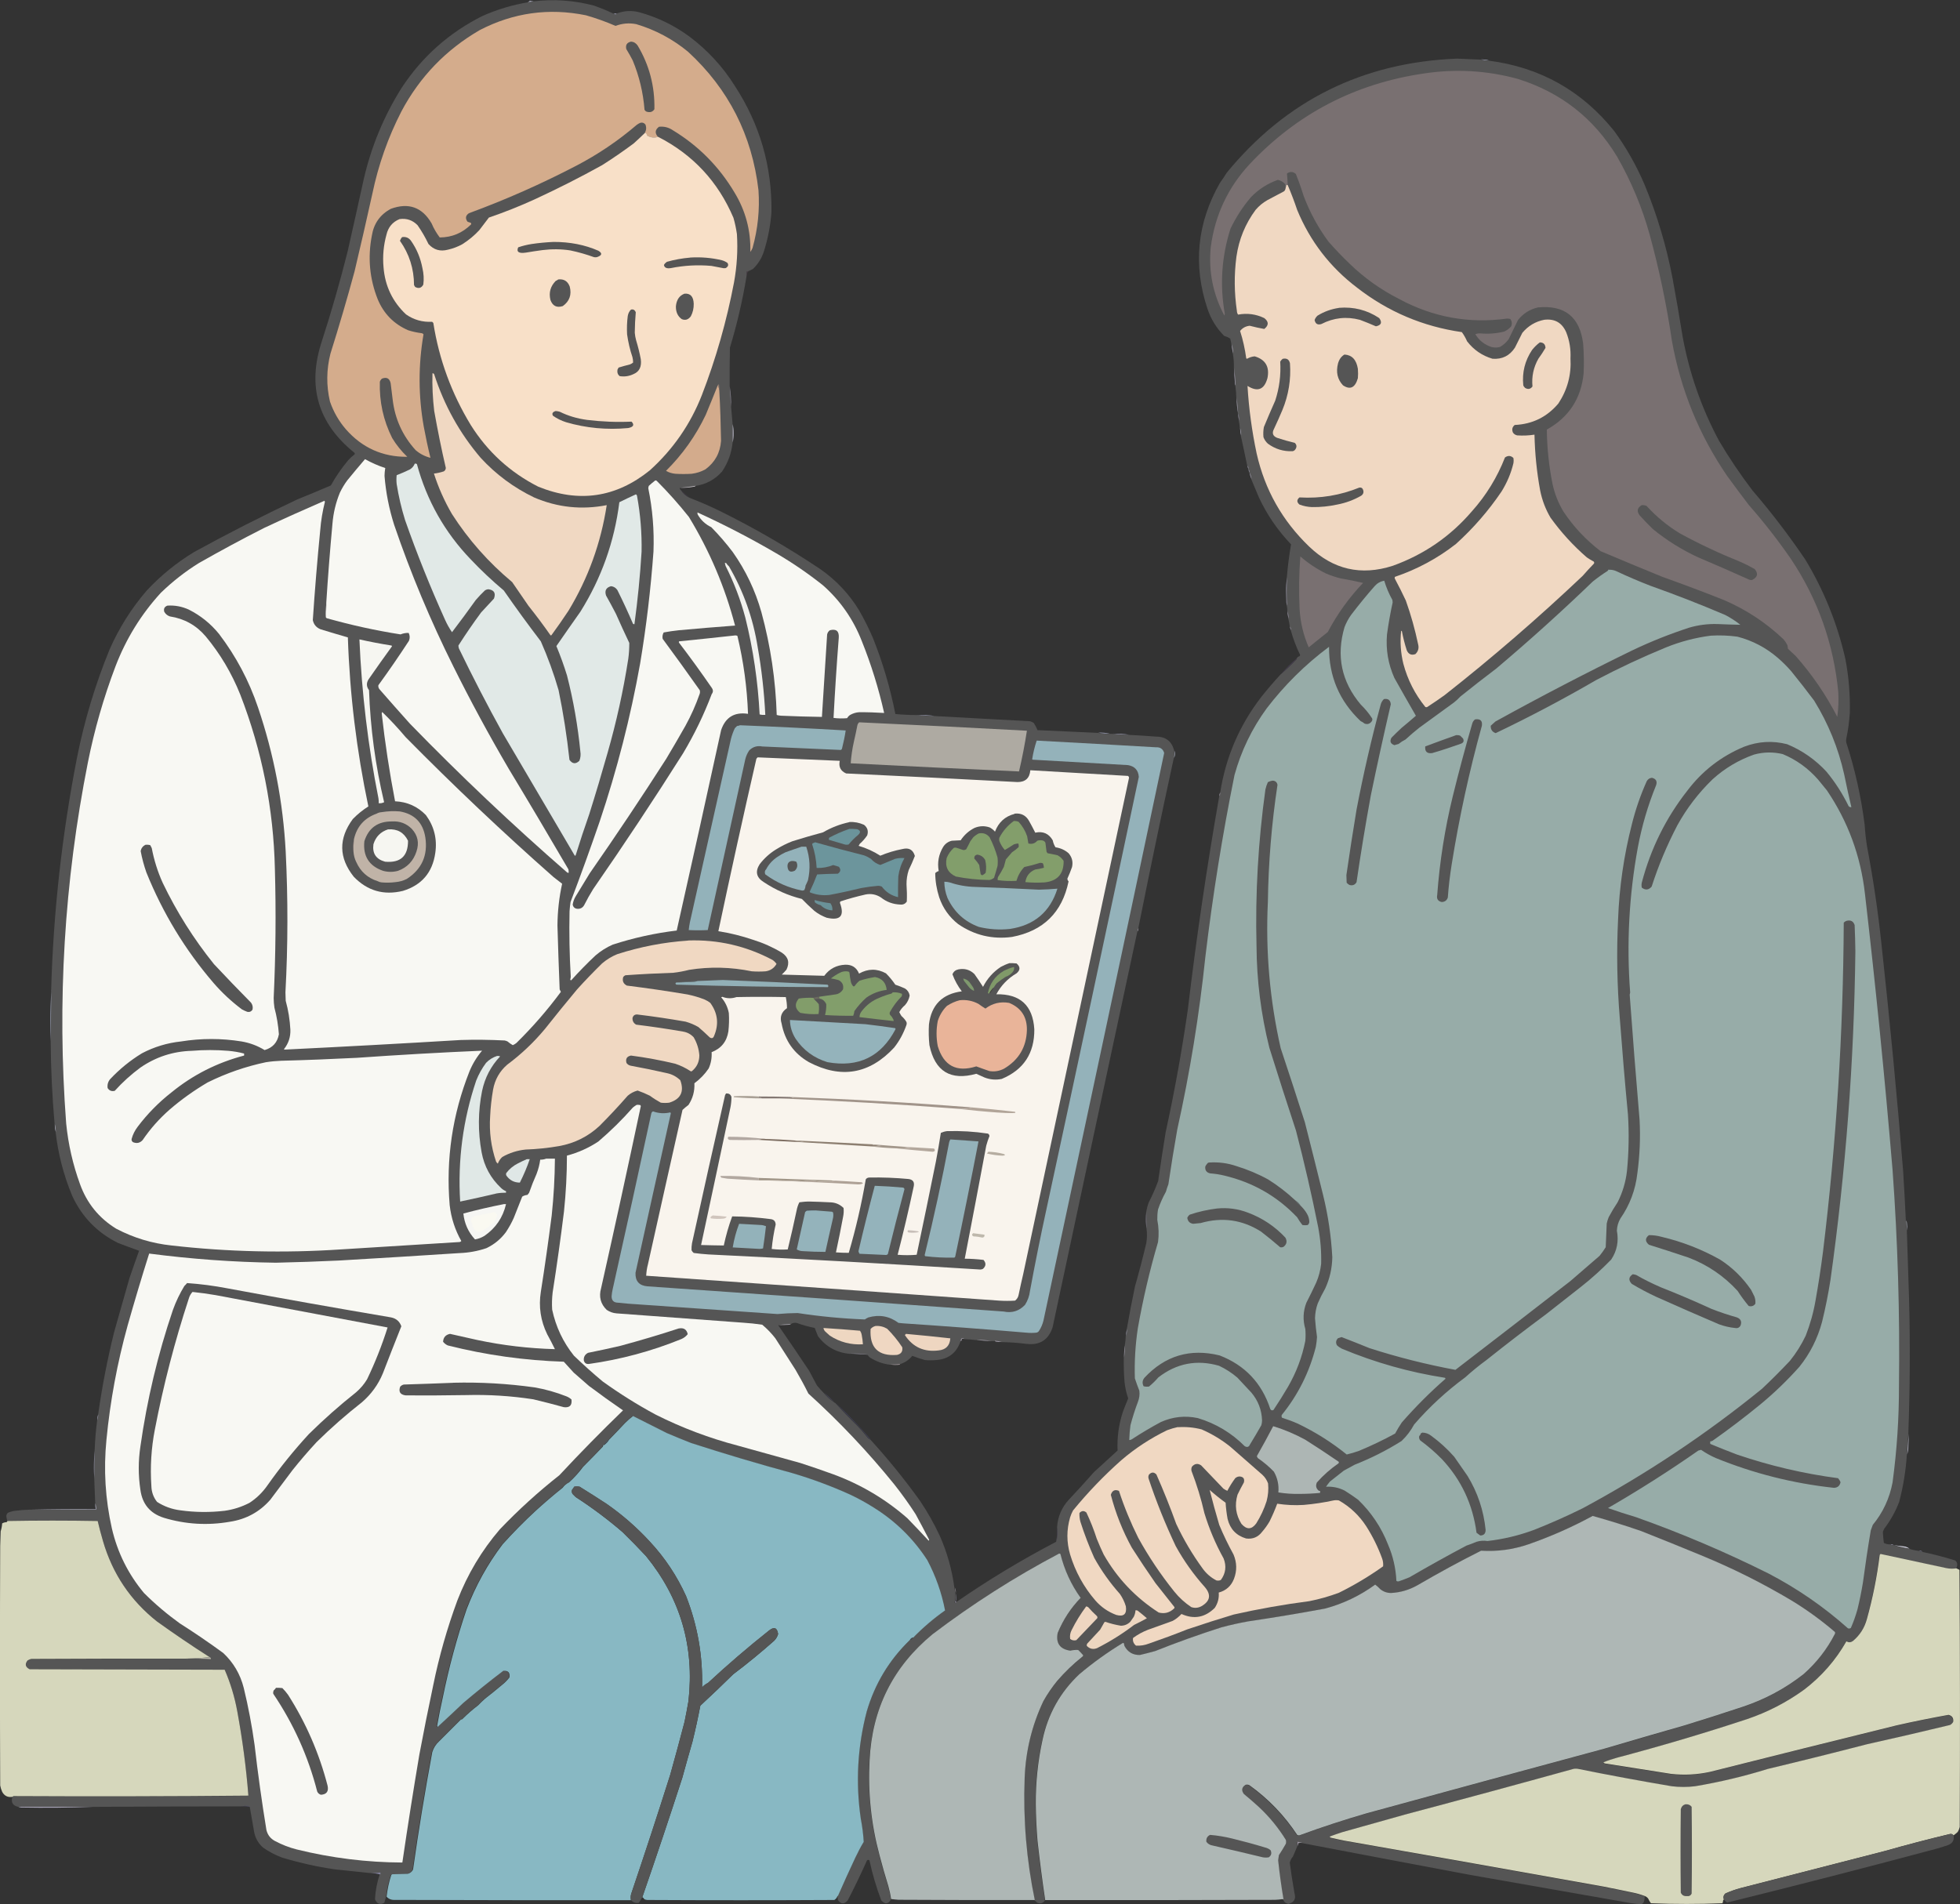 <svg xmlns="http://www.w3.org/2000/svg" id="a" viewBox="0 0 293.55 285.21"><rect x="0" y="0" width="293.55" height="285.21" fill="#333333" stroke="none"/><path d="M91.91,2.02c.08.06.18.11.3.15.08-.03.12-.08.15-.15,1.11-.42,2.24-.48,3.4-.18,2.72.75,5.21,1.96,7.47,3.62,2.75,2.06,5.03,4.54,6.84,7.43,3.74,5.75,5.57,12.06,5.47,18.93-.15,1.97-.52,3.89-1.11,5.77-.32,1.05-.88,1.95-1.66,2.7-.23.11-.45.23-.67.33-.1-.01-.18.01-.26.07-.04.25-.05.49-.04.74-.59,3.6-1.42,7.15-2.48,10.65-.04,1.92-.05,3.84-.04,5.77.03,1.05.1,2.08.22,3.11.07.86.14,1.73.22,2.59v2.74c-.16,1.59-.69,3.04-1.59,4.36-1.06,1.19-2.38,1.9-3.96,2.14-.79.13-1.58.23-2.37.3,0,.13.05.22.15.3.33.53.77.92,1.33,1.18,1.47.57,2.93,1.2,4.36,1.89,5.28,2.6,10.36,5.54,15.23,8.8,2.37,1.66,4.3,3.71,5.8,6.17.77,1.34,1.46,2.72,2.07,4.14,1.47,3.68,2.59,7.48,3.36,11.39,1.08.1,2.17.15,3.25.15.85.1,1.71.15,2.59.15,4.78.26,9.56.52,14.34.78.2.06.38.14.55.26.22.34.41.7.55,1.07,3.01.13,6.01.27,9.02.41.58.1,1.17.15,1.77.15h.52c.77.11,1.56.16,2.37.15,1.36.07,2.71.15,4.07.26,1.5,0,2.41.73,2.74,2.18,0,.35-.02.69-.07,1.04-1.85,8.49-3.62,16.99-5.32,25.51-.1.15-.15.32-.15.52-4.24,19.74-8.46,39.48-12.68,59.23-.63,1.92-1.95,2.74-3.96,2.48-1.23-.15-2.46-.24-3.7-.26-.33-.08-.68-.12-1.04-.15h-.52c-.73-.09-1.46-.14-2.22-.15-.61-.07-1.23-.12-1.85-.15-.38-.18-.55-.05-.52.37-.59,1.7-1.79,2.63-3.62,2.77-.57.05-1.13.05-1.7,0-.64-.18-1.27-.39-1.89-.63-.49.61-1.12,1.03-1.89,1.26-.49.06-.98.09-1.48.07-1.06-.14-2.05-.5-2.96-1.07-.14-.13-.26-.26-.37-.41-.86-.15-1.75-.2-2.66-.15-1.99-.18-3.58-1.07-4.77-2.66-.16-.41-.33-.82-.48-1.22-.9-.18-1.79-.42-2.66-.74-.35-.08-.67-.01-.96.18-.63.02-1.25.07-1.85.15,1.56,2.25,3.1,4.52,4.62,6.8.4.74.79,1.48,1.18,2.22.32.38.65.75,1,1.11.45.54.96,1.01,1.55,1.4.03.06.07.09.15.07,1.08,1.19,2.2,2.35,3.36,3.48.52.54,1.01,1.11,1.48,1.7.13.17.29.29.48.37,2.66,2.92,5.13,5.97,7.43,9.17,1.12,1.67,2.11,3.42,2.96,5.25,1.1,2.48,1.82,5.07,2.18,7.76.02.29.07.56.15.81.01.39,0,.79-.04,1.18-.15.1-.15.2,0,.3.07-.04.14-.09.18-.15,4.79-3.31,9.77-6.32,14.94-9.02.15-.71.2-1.45.15-2.22.11-1.56.69-2.92,1.74-4.07,1.28-1.36,2.54-2.74,3.77-4.14,1.18-1.08,2.37-2.17,3.55-3.25-.09-2,.18-3.94.81-5.84.25-.66.51-1.31.78-1.96-.28-.8-.46-1.63-.55-2.48-.1-1.21-.13-2.41-.11-3.62.08-.6.13-1.22.15-1.85.08-.46.13-.93.15-1.4.08-.33.13-.68.15-1.04.37-2.12.77-4.24,1.22-6.36.61-2.15,1.18-4.32,1.7-6.51.12-.72.13-1.43.04-2.14-.06-.81-.09-1.63-.07-2.44.09-.53.22-1.05.41-1.55.53-1.03,1-2.09,1.4-3.18.35-2.42.72-4.83,1.11-7.25,1.33-6.1,2.44-12.23,3.33-18.41,1.27-10.69,2.84-21.34,4.7-31.94.08-.18.13-.38.15-.59.83-5.31,2.89-10.1,6.17-14.34.91-1.15,1.86-2.25,2.85-3.33.83-.72,1.63-1.48,2.4-2.29.03-.04.05-.09.04-.15.1-.16.25-.27.44-.33.04-.05.07-.12.07-.18-.58-1.19-1.05-2.42-1.4-3.7,0-.2-.04-.37-.15-.52-.04-.41-.11-.8-.22-1.18,0-.39-.05-.76-.15-1.11.01-.28-.01-.55-.07-.81-.09-1.43-.09-2.86,0-4.29.14-1.67.35-3.32.63-4.95-1.99-2.08-3.59-4.42-4.81-7.02-.39-.92-.77-1.83-1.15-2.74-.04-.34-.14-.67-.3-.96,0-.2-.04-.37-.15-.52,0-.2-.04-.37-.15-.52-.31-1.51-.63-3.02-.96-4.51.01-.39-.03-.76-.15-1.11-.02-.37-.07-.74-.15-1.11,0-.39-.05-.76-.15-1.11-.06-.8-.13-1.59-.22-2.37-.02-.6-.07-1.19-.15-1.77-.06-.9-.13-1.79-.22-2.66.02-.72-.03-1.44-.15-2.14,0-.49-.08-.96-.22-1.4-.04-.3-.1-.6-.18-.89-.29-.17-.6-.31-.92-.41-1.14-1.15-1.96-2.49-2.48-4.03-2.19-6.56-1.57-12.85,1.85-18.86.36-.5.71-1.02,1.04-1.55,8.9-10.84,20.4-16.53,34.49-17.08,1.18.04,2.37.09,3.55.15.38.1.77.15,1.18.15,7.72,1,13.99,4.53,18.82,10.57,1.83,2.52,3.36,5.24,4.58,8.13,1.85,4.49,3.23,9.13,4.14,13.9.53,2.85,1.02,5.71,1.48,8.58,1,5.54,2.82,10.79,5.47,15.75,1.53,2.59,3.21,5.08,5.03,7.47,2.84,3.3,5.47,6.75,7.91,10.35,2.79,4.63,4.79,9.58,5.99,14.86.51,2.66.73,5.35.67,8.06-.08,1.29-.25,2.58-.52,3.84-.05.22-.05.44,0,.67,1.3,4.01,2.21,8.1,2.74,12.27.07,1.12.19,2.22.37,3.33.91,4.8,1.63,9.63,2.14,14.49,1.24,11.32,2.33,22.66,3.25,34.01.16,2.49.29,4.98.41,7.47.03.53.07,1.05.15,1.55.11,3.38.22,6.75.33,10.13.18,6.76.14,13.51-.11,20.26-.08,1.02-.15,2.06-.22,3.11-.15,2.4-.53,4.77-1.15,7.1-.55,1.44-1.29,2.77-2.22,3.99-.09.16-.17.34-.22.52.02.54.07,1.08.15,1.63.29.16.59.23.92.22.15.1.32.15.52.15.77.21,1.56.38,2.37.52.45.15.92.25,1.4.3.15.1.32.15.52.15,1.67.35,3.32.78,4.95,1.29.28.24.37.55.26.92-.06.09-.1.19-.11.3-.51.08-1.03.07-1.55-.04-3.27-.7-6.53-1.4-9.8-2.11-.07.03-.12.08-.15.15-.4,3.25-1.04,6.46-1.92,9.61-.36,1.32-1.06,2.42-2.11,3.29-.31.22-.63.23-.96.04-1.6,2.82-3.69,5.22-6.29,7.21-2.62,1.9-5.48,3.38-8.58,4.44-6.42,2.12-12.91,4.04-19.45,5.77-.71.19-1.4.42-2.07.7.07.11.16.17.3.18,3.28.53,6.55,1.04,9.83,1.55,1.96.22,3.91.12,5.84-.3,9.29-2.34,18.58-4.66,27.88-6.95,2.6-.59,5.21-1.12,7.84-1.59.54.13.78.47.7,1.04-.11.21-.27.37-.48.48-4.13,1.01-8.27,1.97-12.42,2.88-4.94,1.28-9.9,2.51-14.86,3.7-3.57,1.11-7.19,1.97-10.87,2.59-1.18.15-2.37.15-3.55,0-4.67-.79-9.33-1.65-13.97-2.59-.25-.05-.49-.05-.74,0-8.27,2.29-16.55,4.53-24.84,6.73-3.25.91-6.51,1.82-9.76,2.74-.65.21-1.29.43-1.92.67l.15.15c.66.16,1.33.31,2,.44,12.94,2.27,25.88,4.56,38.82,6.88,1.46.29,2.91.58,4.36.89.66.13,1.3.32,1.92.55,0,.25-.03.5-.11.74-.05.19-.16.32-.33.41-.57,0-1.14-.06-1.7-.15-7.99-1.4-15.97-2.8-23.96-4.21-8.41-1.58-16.82-3.17-25.21-4.77-.23-.07-.48-.12-.74-.15v.67c-.21.49-.42.98-.63,1.48-.23.28-.39.58-.48.92.2,1.52.43,3.04.7,4.55.26.87-.03,1.41-.89,1.63-.38-.05-.64-.24-.78-.59-.34-1.95-.61-3.91-.81-5.88.05-.26.08-.52.11-.78.36-.55.71-1.12,1.04-1.7.05-.2.05-.39,0-.59-1.12-1.81-2.47-3.45-4.03-4.92-.73-.68-1.48-1.33-2.26-1.96-.4-.55-.31-1,.26-1.37.21-.06.4-.03.59.07,2.83,2.05,5.21,4.52,7.14,7.43.13.08.26.09.41.04,3.27-1.2,6.57-2.29,9.91-3.25,11.87-3.25,23.75-6.48,35.64-9.69,3.99-1.17,7.98-2.33,11.98-3.48,2.94-.9,5.88-1.84,8.8-2.81,3.32-1.11,6.36-2.73,9.09-4.88,1.95-1.72,3.51-3.73,4.7-6.03.05-.1.05-.2,0-.3-2.03-1.74-4.19-3.3-6.47-4.7-4.35-2.6-8.89-4.87-13.61-6.8-2.97-1.24-5.95-2.44-8.95-3.62-2.4-.82-4.81-1.57-7.25-2.26-3.08,1.68-6.29,3.09-9.61,4.25-2.3.79-4.67,1.11-7.1.96-3.23,1.63-6.41,3.35-9.54,5.18-1.21.68-2.5,1.06-3.88,1.15-.62.01-1.18-.17-1.66-.55-.24-.26-.5-.5-.78-.7-2.27,1.66-4.77,2.86-7.51,3.59-3.83.71-7.68,1.35-11.53,1.92-1.34.24-2.67.53-3.99.89-3.35,1.07-6.65,2.25-9.91,3.55-.76.21-1.52.41-2.29.59-1.06.03-1.83-.42-2.33-1.37-.02-.12-.05-.25-.07-.37-.04-.04-.09-.06-.15-.07-2.3,1.39-4.49,2.96-6.54,4.7-2.86,2.7-4.7,6-5.51,9.87-.69,3.15-1.02,6.35-1,9.58.02,1.84.11,3.68.26,5.51.32,2.97.71,5.92,1.15,8.87-.29.44-.69.56-1.18.33-.11-.13-.24-.24-.37-.33-1.24-6-1.75-12.06-1.52-18.19.14-4.08,1.08-7.95,2.81-11.61.6-1.07,1.29-2.09,2.07-3.03,1.14-1.31,2.39-2.51,3.73-3.59.1-.06.15-.15.15-.26-.23-.27-.48-.53-.74-.78-.4-.02-.79.01-1.18.11-1.56-.24-2.19-1.12-1.89-2.66.82-1.98,1.96-3.73,3.44-5.25-1.43-1.99-2.44-4.19-3.03-6.58-.06-.03-.12-.06-.18-.07-6.66,3.52-12.98,7.55-18.97,12.09-5.93,4.89-9.07,11.19-9.43,18.89-.26,4.81.23,9.54,1.48,14.2.41,1.56.85,3.12,1.33,4.66.18.64.32,1.28.41,1.92-.39.74-.87.79-1.44.15-.74-1.95-1.33-3.95-1.77-5.99-.12-.1-.25-.1-.37,0-.9,2.02-1.86,4.02-2.88,5.99-.54.62-1.03.59-1.48-.07-.04-.17-.05-.34-.04-.52.85-1.93,1.73-3.85,2.62-5.77.38-.82.8-1.6,1.26-2.37-.07-1.16-.22-2.32-.44-3.48-.79-5.41-.5-10.76.89-16.05,1.21-4.16,3.37-7.73,6.47-10.72.19-.07.34-.19.44-.37,1.46-1.5,3.05-2.86,4.77-4.07-.51-2.65-1.4-5.16-2.66-7.54-2.09-3.22-4.76-5.84-8.02-7.87-1.11-.71-2.27-1.35-3.48-1.92-2.84-1.29-5.75-2.38-8.73-3.25-5.09-1.38-10.14-2.88-15.16-4.51-1.22-.47-2.43-.97-3.62-1.48-1.69-.85-3.38-1.7-5.06-2.55-.43.33-.84.69-1.22,1.07-.79.85-1.57,1.67-2.37,2.48-.28.2-.5.45-.67.74-.05.07-.13.09-.22.07.01.08,0,.15-.04.22-.97,1.02-1.96,2.03-2.96,3.03-.62.84-1.32,1.61-2.11,2.33-.39.19-.71.47-.96.81-1.43,1.14-2.78,2.29-4.07,3.48-1.73,1.61-3.37,3.27-4.92,4.99-2.25,2.98-4.05,6.23-5.4,9.76-1.46,4.31-2.64,8.7-3.55,13.16-.32,1.41-.61,2.83-.85,4.25.02.06.05.12.07.18,1.3-1.18,2.58-2.37,3.84-3.59,1.96-1.65,3.95-3.26,5.99-4.81.74-.07,1.05.26.92,1-.33.43-.72.81-1.15,1.15-.83.69-1.67,1.37-2.51,2.03-.35.32-.7.65-1.04,1-.83.63-1.62,1.32-2.37,2.07-.07.02-.15.05-.22.07l-3.22,3.22c-.49.45-.84.99-1.04,1.63-1.09,5.84-2.05,11.71-2.88,17.6-.17.32-.43.53-.78.63-.79.02-1.58.05-2.37.07l-.11.11c-.35,1.06-.59,2.14-.7,3.25-.09.29-.18.59-.26.89-.64.36-1.11.18-1.4-.52.07-1.26.3-2.49.7-3.7.09-.09.09-.19,0-.3-.49.07-.98.1-1.48.07-1.75-.18-3.5-.36-5.25-.55-2.68-.39-5.32-.99-7.91-1.77-1-.38-1.94-.87-2.81-1.48-.75-.66-1.21-1.48-1.37-2.48-.2-1.21-.41-2.42-.63-3.62-.19-.1-.41-.15-.67-.15-.24,0-.46.03-.67.07-7.37,0-14.74.03-22.11.07H2.74c-.82-.16-1.12-.66-.89-1.48.06-.02.11-.06.15-.11,11.73.06,23.46.04,35.2-.07-.34-4.22-.89-8.42-1.66-12.61-.38-2.16-1.01-4.24-1.89-6.25-9.74-.02-19.47-.05-29.21-.07-.65-.33-.74-.77-.3-1.33.18-.12.38-.19.59-.22,7.67-.04,15.33-.05,23-.04,1.28-.02,2.57,0,3.84.07.02-.14-.03-.24-.15-.3-2.69-1.71-5.32-3.5-7.91-5.36-3.98-3.15-6.67-7.18-8.1-12.09-.28-.98-.54-1.97-.78-2.96-4.52-.08-9.03-.08-13.53,0-.07-.23-.12-.46-.15-.7,0-.21.07-.38.22-.52.33-.15.67-.25,1.04-.3.76-.1,1.53-.16,2.29-.18h9.91c0-.34-.04-.66-.15-.96-.06-1.26-.11-2.51-.15-3.77,0-1.41.02-2.81.07-4.21.05-1.49.18-2.97.37-4.44.1-.28.14-.57.15-.89.59-4.17,1.39-8.28,2.4-12.35.76-2.68,1.53-5.37,2.29-8.06.47-1.38.95-2.74,1.44-4.1-1.05-.37-2.11-.77-3.18-1.18-3.11-1.55-5.39-3.91-6.84-7.06-1.28-3.07-2.1-6.25-2.48-9.54,0-.41-.05-.8-.15-1.18-.36-4.13-.56-8.27-.59-12.42,0-2.54.03-5.08.07-7.62.33-11.75,1.63-23.38,3.88-34.9,1.11-5.57,2.74-10.97,4.88-16.19,1.42-3.22,3.27-6.15,5.55-8.8,2.12-2.27,4.5-4.21,7.14-5.8,5.04-2.77,10.17-5.38,15.38-7.84,1.69-.69,3.38-1.39,5.06-2.11.74-1.34,1.61-2.59,2.59-3.77.3-.32.62-.62.96-.89.05-.07.05-.15,0-.22-5.51-4.43-7.13-10.02-4.88-16.78,1.43-4.42,2.71-8.88,3.84-13.38.82-3.64,1.64-7.29,2.44-10.94,1.12-4.82,2.99-9.33,5.62-13.53,3.08-4.71,7.14-8.32,12.16-10.83,2.16-.95,4.4-1.63,6.73-2.03.31,0,.61-.05.89-.15,3.05-.36,6.05-.15,9.02.63,1.01.35,2,.75,2.96,1.22Z" fill="#555" fill-rule="evenodd"></path><path d="M79.93.17c-.28.1-.57.14-.89.15.12-.04.24-.12.33-.22.18.07.36.09.55.07Z" fill="#aab" fill-rule="evenodd"></path><path d="M98.56,20.51c-.56.18-1.1.11-1.63-.18-.05-.12-.1-.25-.15-.37-.07-.04-.14-.05-.22-.04.24-.39.28-.81.11-1.26-.2-.26-.46-.35-.78-.26-.18.08-.36.18-.52.3-2.79,2.39-5.82,4.44-9.09,6.14-5.2,2.71-10.55,5.08-16.05,7.1-.5.34-.57.76-.22,1.26.14.07.29.12.44.15.11.06.15.15.11.26-1.3,1.29-2.86,1.95-4.7,1.96-.49-.65-.9-1.35-1.22-2.11-1.41-2.43-3.45-3.15-6.1-2.18-1.61.86-2.56,2.21-2.85,4.03-.63,3.27-.34,6.45.89,9.54.9,2.15,2.41,3.69,4.55,4.62.65.21,1.32.35,2,.44.13.01.23.08.3.18-.79,4.61-.78,9.22.04,13.83.29,1.56.62,3.12,1,4.66-.83-.21-1.57-.59-2.22-1.15-1.95-2.15-3.1-4.67-3.44-7.58-.1-.81-.2-1.63-.3-2.44-.16-.73-.59-.96-1.29-.7-.16.13-.27.29-.33.48-.09,2.97.52,5.78,1.85,8.43.63,1.04,1.38,1.97,2.26,2.81-3.7.03-6.77-1.35-9.21-4.14-1.05-1.22-1.84-2.6-2.37-4.14-.56-2.39-.53-4.79.07-7.17,1.29-4.09,2.5-8.21,3.62-12.35.92-3.86,1.8-7.73,2.66-11.61.9-4.32,2.35-8.44,4.36-12.35,2.75-5.17,6.66-9.22,11.72-12.16,5.04-2.61,10.34-3.35,15.9-2.22,1.51.43,2.99.96,4.44,1.59,1.01-.38,2.04-.47,3.11-.26,2.87.86,5.46,2.24,7.76,4.14,6.06,5.58,9.58,12.5,10.54,20.74.2,2.94-.1,5.82-.89,8.65-.09.21-.2.41-.33.59.08-3.22-.72-6.2-2.4-8.95-2.3-3.85-5.37-6.95-9.21-9.28-.63-.43-1.32-.6-2.07-.52-.6.45-.65.96-.15,1.52Z" fill="#d4ac8c" fill-rule="evenodd"></path><path d="M91.91,2.02h.44c-.02.07-.07.12-.15.15-.11-.04-.21-.09-.3-.15Z" fill="#9897ab" fill-rule="evenodd"></path><path d="M94.5,6.23c.42.03.75.23,1,.59,1.75,2.93,2.58,6.11,2.51,9.54-.23.36-.56.5-1,.41-.22-.03-.38-.14-.48-.33-.2-2.56-.79-5.03-1.77-7.39-.3-.58-.62-1.15-.96-1.7-.14-.61.1-.98.7-1.11Z" fill="#555" fill-rule="evenodd"></path><path d="M221.82,8.9c.41,0,.81.04,1.18.15-.41,0-.8-.05-1.18-.15Z" fill="#abaec3" fill-rule="evenodd"></path><path d="M192.84,27.68s-.1-.05-.15-.07c-.05.21-.1.4-.15.59.01-.2,0-.4-.04-.59-.3-.35-.67-.57-1.11-.67-1.54.55-2.89,1.41-4.03,2.59-1.23,1.44-2.25,3.02-3.07,4.73-1.33,4.18-1.62,8.43-.85,12.75-.02.09-.05.17-.07.26-1.71-3.22-2.39-6.64-2.03-10.28.63-4.74,2.55-8.86,5.77-12.35,7.11-7.59,15.85-12.14,26.21-13.64,4.71-.71,9.37-.44,13.97.81,6.45,2.01,11.41,5.89,14.9,11.65,2.11,3.69,3.74,7.58,4.88,11.68,1.43,5.23,2.54,10.53,3.33,15.9,1.32,7.36,4.08,14.12,8.28,20.26,1.07,1.47,2.15,2.92,3.25,4.36,2.26,2.57,4.35,5.25,6.29,8.06,4.04,6.05,6.4,12.7,7.1,19.96.07,1.24.02,2.47-.15,3.7-1.69-3.29-3.76-6.32-6.21-9.09-.39-.37-.79-.74-1.18-1.11-.02-.17-.05-.35-.07-.52-.16-.32-.36-.62-.59-.89-2.62-2.49-5.59-4.45-8.91-5.88-3.06-1.22-6.14-2.37-9.24-3.48-3.09-1.26-6.17-2.54-9.24-3.84-2.2-1.68-4.06-3.66-5.58-5.95-.77-1.29-1.32-2.67-1.63-4.14-.54-2.69-.82-5.4-.85-8.13,3.3-1.84,5.14-4.65,5.51-8.43.07-1.48.04-2.96-.07-4.44-.5-4-2.75-5.81-6.77-5.43-1.22.28-2.21.91-2.99,1.89-.46.97-.93,1.93-1.4,2.88-.36.48-.79.86-1.29,1.15-.58.16-1.15.11-1.7-.15-.86-.37-1.53-.96-2-1.77.23-.08.48-.12.74-.11,1.2.11,2.38.02,3.55-.26.42-.18.77-.44,1.07-.78.17-.39.13-.76-.11-1.11-.16-.04-.32-.07-.48-.07-5.7.79-11.09-.19-16.16-2.92-2.73-1.38-5.2-3.13-7.39-5.25-1.13-1.08-2.2-2.2-3.22-3.36-1.54-2.09-2.77-4.36-3.7-6.8-.35-1.13-.74-2.23-1.18-3.33-.41-.37-.86-.39-1.33-.07.05.56.09,1.13.11,1.7Z" fill="#797071" fill-rule="evenodd"></path><path d="M96.57,19.91c.08-.01.15,0,.22.04.05.12.1.25.15.37.53.3,1.07.36,1.63.18,5.22,2.67,8.98,6.72,11.28,12.13.23.8.4,1.61.52,2.44.15,2.43,0,4.85-.44,7.25-1.1,5.78-2.7,11.4-4.81,16.86-1.71,4.37-4.31,8.13-7.8,11.28-5.07,4.09-10.64,4.91-16.71,2.44-4.21-2.14-7.57-5.21-10.09-9.21-2.88-4.73-4.76-9.83-5.62-15.31l-.18-.18c-1.44.08-2.75-.29-3.92-1.11-2.02-1.91-3.14-4.26-3.36-7.06-.15-1.65,0-3.28.44-4.88.26-1.12.91-1.9,1.96-2.33,1.06-.15,1.96.16,2.7.92.62.89,1.16,1.82,1.63,2.81.79.88,1.77,1.16,2.92.85.75-.17,1.47-.44,2.14-.81.94-.59,1.79-1.29,2.55-2.11l1.44-1.89c2.34-.8,4.63-1.71,6.88-2.74,3.42-1.58,6.78-3.28,10.06-5.1,1.62-1.02,3.19-2.11,4.73-3.25.58-.52,1.15-1.05,1.7-1.59Z" fill="#f8e0c8" fill-rule="evenodd"></path><path d="M192.84,27.68c.53,1.23,1.01,2.49,1.44,3.77,1.94,4.7,4.93,8.58,8.98,11.65,4.62,3.59,9.84,5.81,15.68,6.65.31.43.57.88.78,1.37.99,1.29,2.26,2.16,3.81,2.62,1.45.11,2.57-.45,3.36-1.66.37-.74.74-1.48,1.11-2.22.87-1.04,1.96-1.7,3.29-1.96,1.57-.18,2.66.44,3.29,1.89.49,1.25.7,2.54.63,3.88.15,2.47-.46,4.72-1.81,6.77-1.71,2.03-3.89,3.1-6.54,3.22-.38.31-.46.69-.26,1.15.16.22.36.35.63.41.87.06,1.73.02,2.59-.11.06,2.81.34,5.59.85,8.36.29,1.45.8,2.8,1.55,4.07,1.57,2.19,3.39,4.18,5.43,5.95.33.23.68.44,1.04.63.08.09.09.19.04.3-.58.6-1.15,1.22-1.7,1.85-6.63,6.28-13.52,12.24-20.67,17.86-.85.61-1.71,1.2-2.59,1.77-.1.05-.2.05-.3,0-1.55-1.91-2.65-4.07-3.29-6.47-.4-1.63-.51-3.28-.33-4.95.04.02.08.04.11.07.19.98.43,1.94.74,2.88.26.58.7.77,1.29.55.41-.4.55-.88.41-1.44-.47-2.23-1.08-4.43-1.85-6.58-.51-1.1-1.06-2.18-1.63-3.25-.05-.1-.05-.2,0-.3,3.33-1.13,6.38-2.77,9.13-4.92,2.6-2.35,4.88-4.97,6.84-7.87.81-1.31,1.41-2.71,1.77-4.21.05-.27.05-.54,0-.81-.39-.37-.81-.39-1.26-.07-1.17,2.99-2.82,5.68-4.95,8.06-3.23,3.77-7.19,6.49-11.87,8.17-4.74,1.52-8.91.56-12.5-2.88-4.01-3.85-6.64-8.49-7.87-13.94-.71-3.35-1.17-6.73-1.37-10.13,1.52.95,2.52.56,2.99-1.18.34-1.68-.3-2.77-1.92-3.25-.41.04-.79.16-1.15.37-.04-.02-.08-.04-.11-.07-.19-1.4-.49-2.76-.92-4.1.36-.46.85-.72,1.44-.78.72.19,1.45.35,2.18.48.69-.55.69-1.09,0-1.63-1.25-.6-2.56-.77-3.92-.52-.12-.16-.18-.35-.18-.55-.4-2.71-.43-5.42-.07-8.13.37-2.59,1.33-4.93,2.88-7.02.5-.58,1.08-1.06,1.74-1.44.84-.44,1.67-.89,2.51-1.33.12-.11.2-.25.22-.41.05-.19.1-.38.15-.59.05.03.1.05.15.07Z" fill="#f0d8c2" fill-rule="evenodd"></path><path d="M60.22,35.52c.57-.09,1.02.1,1.35.57.86,1.23,1.42,2.6,1.7,4.09.19.81.24,1.63.13,2.45-.28.52-.69.64-1.23.35-.06-.09-.11-.18-.16-.28-.01-2.44-.71-4.65-2.11-6.63.07-.2.17-.38.31-.53Z" fill="#555" fill-rule="evenodd"></path><path d="M82.89,36.24c2.45-.01,4.7.43,6.73,1.32.63.38.55.7-.22.96-.15.03-.3.03-.44,0-1.13-.41-2.31-.75-3.55-1.01-1.37-.21-2.75-.22-4.14-.05-.84.11-1.68.24-2.51.38-1.06.16-1.45-.11-1.15-.79.64-.22,1.32-.39,2.03-.5,1.08-.16,2.17-.26,3.25-.31Z" fill="#555" fill-rule="evenodd"></path><path d="M103.37,38.58c1.63-.1,3.2.04,4.73.4.33.09.61.23.85.4.2.3.11.56-.26.78-.1,0-.2.02-.3.02-.62-.11-1.23-.23-1.85-.35-2.06-.18-4.08-.07-6.06.33-.63.1-.98-.06-1.04-.47.09-.18.24-.33.44-.47,1.12-.32,2.28-.53,3.48-.63Z" fill="#555" fill-rule="evenodd"></path><path d="M112.1,40.62c-.05.08-.11.16-.18.22-.01.21-.05.41-.11.59-.01-.25,0-.49.04-.74.07-.06.16-.09.26-.07Z" fill="#4d414a" fill-rule="evenodd"></path><path d="M83.6,41.86c.86-.1,1.43.26,1.73,1.07.31,1.22-.03,2.2-1.04,2.92-.9.29-1.52-.01-1.85-.91-.27-1.11,0-2.06.79-2.86.14-.06.27-.13.38-.22Z" fill="#555" fill-rule="evenodd"></path><path d="M102.51,43.99c.89-.07,1.35.43,1.39,1.51.01.69-.13,1.31-.44,1.89-.38.5-.83.64-1.36.41-.59-.42-.89-1.06-.87-1.92.09-.97.52-1.6,1.29-1.89Z" fill="#555" fill-rule="evenodd"></path><path d="M94.5,46.38c.32-.09.56.03.72.38-.09,1.02-.14,2.05-.15,3.08.03.39.1.76.2,1.13.28.92.52,1.87.7,2.83.15,1.12-.21,1.87-1.07,2.23-.68.33-1.38.43-2.1.31-.28-.23-.39-.55-.32-.97.05-.11.11-.22.17-.31.56-.17,1.13-.33,1.7-.47.17-.07.33-.16.47-.28,0-.28-.03-.55-.1-.82-.37-1.09-.63-2.22-.8-3.39-.05-.93-.02-1.85.1-2.77.07-.39.23-.71.47-.94Z" fill="#555" fill-rule="evenodd"></path><path d="M200.54,46.11c2.2-.18,4.21.33,6.03,1.54.47.66.3,1.07-.5,1.23-.79-.34-1.58-.67-2.39-.97-2.01-.53-3.94-.32-5.78.63-.55.17-.89-.02-1.01-.6.09-.26.24-.48.44-.66.99-.61,2.06-.99,3.21-1.16Z" fill="#555" fill-rule="evenodd"></path><path d="M230.62,51.29c.54,0,.82.28.85.82-.33.56-.69,1.11-1.07,1.63-.73,1.29-1.02,2.67-.88,4.15-.29.4-.66.48-1.1.22-.13-.11-.23-.24-.28-.41-.19-1.92.25-3.68,1.32-5.28.34-.43.73-.81,1.16-1.13Z" fill="#555" fill-rule="evenodd"></path><path d="M184.48,51.56c.14.45.22.92.22,1.4-.14-.45-.21-.92-.22-1.4Z" fill="#a4a0ae" fill-rule="evenodd"></path><path d="M192.16,53.74c.57-.11.92.12,1.04.69.17,2.42-.21,4.74-1.13,6.98-.4.95-.82,1.89-1.26,2.83-.34.64-.18,1.09.47,1.35.87.29,1.75.54,2.64.75.3.29.33.61.09.97-.1.15-.24.24-.41.28-1.37.06-2.61-.32-3.71-1.13-.3-.27-.52-.6-.66-.97-.05-.51-.03-1.01.06-1.51.55-1.33,1.11-2.65,1.7-3.96.62-1.9.87-3.85.75-5.85.11-.18.24-.33.41-.44Z" fill="#555" fill-rule="evenodd"></path><path d="M201.37,53.11c1.12.07,1.78.78,2,2.14.04.47.04.94,0,1.4-.41,1.43-1.15,1.79-2.23,1.07-.83-.89-1.08-1.98-.74-3.29.18-.63.51-1.07.98-1.33Z" fill="#555" fill-rule="evenodd"></path><path d="M64.77,55.92c.12-.01.21.04.26.15,1.5,4.65,3.81,8.81,6.95,12.5,2.3,2.5,4.97,4.48,8.02,5.95,3.5,1.5,7.13,1.88,10.87,1.15-.87,5.67-2.78,10.95-5.73,15.82-.82,1.24-1.67,2.46-2.55,3.66-.05.05-.1.05-.15,0-1.05-1.5-2.15-2.97-3.29-4.4l-2.44-3.55c-3.54-2.95-6.55-6.35-9.02-10.2-1.12-1.92-2.02-3.94-2.7-6.06.5-.06,1-.17,1.48-.33.19-.12.29-.29.3-.52-.66-2.83-1.23-5.68-1.74-8.54-.22-1.87-.31-3.74-.26-5.62Z" fill="#f0d8c2" fill-rule="evenodd"></path><path d="M184.85,55.11c.09.88.16,1.76.22,2.66-.06-.08-.1-.18-.11-.3-.08-.79-.11-1.58-.11-2.37Z" fill="#a09cab" fill-rule="evenodd"></path><path d="M107.51,57.7c.12.25.19.52.22.81.14,2.51.22,5.03.26,7.54-.13,1.78-.91,3.2-2.33,4.25-.65.36-1.34.58-2.07.67-.81.05-1.63.05-2.44,0-.51-.05-.98-.19-1.4-.44,2.47-2.45,4.45-5.24,5.95-8.39.61-1.48,1.22-2.96,1.81-4.44Z" fill="#d3ab8c" fill-rule="evenodd"></path><path d="M107.73,58.51c-.03-.29-.1-.56-.22-.81.04-.13.1-.15.18-.07.04.29.05.59.04.89Z" fill="#8e796f" fill-rule="evenodd"></path><path d="M109.29,57.85c.16,1.02.24,2.05.22,3.11-.12-1.02-.2-2.06-.22-3.11Z" fill="#837f8a" fill-rule="evenodd"></path><path d="M83.21,61.57c.22.01.43.05.63.11,1.23.61,2.59,1.02,4.09,1.22,2.21.27,4.43.36,6.66.26.45.48.29.8-.5.96-3.22.3-6.32,0-9.3-.87-.75-.24-1.41-.57-1.98-.98-.18-.33-.04-.56.41-.7Z" fill="#555" fill-rule="evenodd"></path><path d="M185.22,59.55c.09.78.17,1.56.22,2.37-.17-.77-.24-1.56-.22-2.37Z" fill="#9c98a5" fill-rule="evenodd"></path><path d="M185.44,61.91c.1.35.15.72.15,1.11-.1-.35-.15-.72-.15-1.11Z" fill="#8f8b9c" fill-rule="evenodd"></path><path d="M185.74,64.13c.11.35.16.72.15,1.11-.1-.35-.15-.72-.15-1.11Z" fill="#a9a7b6" fill-rule="evenodd"></path><path d="M109.73,63.54c.11.44.16.89.15,1.37.01.47-.04.93-.15,1.37v-2.74Z" fill="#b0afbc" fill-rule="evenodd"></path><path d="M48.8,92.45c.04-.74.07-1.48.07-2.22.25-3.92.56-7.84.92-11.76.13-1.61.5-3.17,1.11-4.66.31-.65.68-1.27,1.11-1.85.87-1.07,1.76-2.13,2.66-3.18.97.54,1.98.99,3.03,1.33-.07.39-.1.78-.11,1.18.2,2.49.68,4.93,1.44,7.32,2.48,7.27,5.44,14.34,8.87,21.22,2.59,5.21,5.35,10.31,8.28,15.31,3.02,5,6,10.03,8.95,15.08.04.17.05.34.04.52-.08.01-.15,0-.22-.04-8.16-7.1-16.01-14.53-23.55-22.29-1.52-1.69-3.02-3.39-4.51-5.1-.18-.19-.26-.41-.22-.67,1.59-2.18,3.11-4.4,4.58-6.65.16-.4.15-.79-.04-1.18-.41-.02-.82.06-1.22.22-3.71-.58-7.37-1.39-10.98-2.4-.11-.03-.18-.09-.22-.18Z" fill="#f8f8f3" fill-rule="evenodd"></path><path d="M62.11,69.45c.12-.02.23,0,.33.07,1.48,5.46,4.17,10.22,8.06,14.27,1.57,1.66,3.22,3.21,4.95,4.66,1.79,2.58,3.64,5.12,5.55,7.62,1.05,2.38,1.94,4.82,2.66,7.32.71,3.44,1.25,6.92,1.63,10.43.44.62.93.67,1.48.15.18-.45.23-.92.15-1.4-.38-3.85-1.04-7.64-2-11.39-.46-1.49-.99-2.96-1.59-4.4,1.19-1.72,2.38-3.43,3.59-5.14,3.15-5.03,5.1-10.5,5.84-16.41.82-.4,1.64-.8,2.48-1.18.11.07.17.16.18.3.5,2.74.72,5.5.67,8.28-.22,3.64-.58,7.26-1.07,10.87-.09.02-.16,0-.22-.07-.73-1.7-1.5-3.37-2.33-5.03-.23-.35-.55-.55-.96-.59-.73.2-.98.67-.74,1.4.51.91,1.01,1.82,1.48,2.74.65,1.47,1.31,2.92,2,4.36,0,.79-.04,1.58-.15,2.37-.74,4.77-1.78,9.48-3.11,14.12-.87,3.07-1.78,6.13-2.74,9.17-.72,2.04-1.39,4.08-2.03,6.14-.04.08-.09.09-.15.04-3.58-6.1-7.17-12.2-10.76-18.3-2.31-4.18-4.5-8.42-6.58-12.72-.05-.15-.07-.3-.07-.44,1.08-1.69,2.21-3.34,3.4-4.95.64-.69,1.28-1.38,1.92-2.07.3-.82.03-1.28-.81-1.4-.2,0-.39.07-.55.18-.48.45-.93.93-1.37,1.44-1.15,1.62-2.34,3.22-3.55,4.81-.4-.58-.75-1.2-1.04-1.85-2.21-4.89-4.21-9.87-5.99-14.94-.55-1.77-.97-3.57-1.26-5.4-.05-.44-.05-.89,0-1.33.66-.25,1.31-.54,1.96-.85.34-.2.59-.49.74-.85Z" fill="#e1e9e7" fill-rule="evenodd"></path><path d="M186.85,69.75c.1.15.15.32.15.52-.1-.15-.15-.32-.15-.52Z" fill="#9d99ac" fill-rule="evenodd"></path><path d="M187,70.27c.1.15.15.32.15.52-.1-.15-.15-.32-.15-.52Z" fill="#9796a7" fill-rule="evenodd"></path><path d="M187.15,70.79c.16.3.25.62.3.96-.16-.3-.25-.62-.3-.96Z" fill="#a09dad" fill-rule="evenodd"></path><path d="M98.12,71.97c.08-.01.15,0,.22.04,1.72,1.72,3.34,3.54,4.84,5.43,3.09,5.08,5.4,10.5,6.91,16.27-2.81.21-5.62.44-8.43.7-.76.08-1.51.19-2.26.33-.17.3-.22.62-.15.96,1.88,2.54,3.73,5.11,5.55,7.69.05.17.05.35,0,.52-.58,1.66-1.29,3.27-2.14,4.81-.94,1.66-1.9,3.31-2.88,4.95-3.71,5.79-7.53,11.51-11.46,17.15-.69,1.13-1.38,2.27-2.07,3.4-.25.4-.41.83-.48,1.29.09.41.35.62.78.63.44,0,.76-.21.96-.59.41-.81.85-1.6,1.33-2.37,4.63-6.68,9.12-13.46,13.46-20.33,1.69-2.83,3.12-5.78,4.29-8.87.24-.31.24-.63,0-.96-1.57-2.28-3.2-4.53-4.88-6.73-.05-.07-.05-.15,0-.22,2.81-.28,5.62-.58,8.43-.89.11,0,.2.03.3.07.92,3.84,1.45,7.74,1.59,11.68-2.03-.31-3.38.51-4.03,2.44-2.18,10.01-4.4,20.02-6.65,30.02-3.25.39-6.44,1.09-9.58,2.11-.95.41-1.81.96-2.59,1.63-1.26,1.18-2.47,2.42-3.62,3.7-.08.03-.13,0-.15-.11.03-.13.06-.27.07-.41-.19-3.26-.25-6.53-.18-9.8.03-.47.08-.94.15-1.4,1.52-3.99,2.97-8.01,4.36-12.05,2.6-7.74,4.62-15.62,6.06-23.66.93-5.56,1.59-11.16,2-16.78.12-3.2-.14-6.36-.78-9.5.02-.11.05-.22.07-.33.31-.29.63-.56.96-.81Z" fill="#f8f8f3" fill-rule="evenodd"></path><path d="M203.61,73.04c.26-.04.44.06.53.31.15.37.05.68-.28.91-1.12.64-2.31,1.08-3.58,1.32-1.24.27-2.5.4-3.77.38-.65-.02-1.28-.15-1.89-.38-.42-.36-.42-.71,0-1.07,3.12.19,6.11-.31,8.99-1.48Z" fill="#555" fill-rule="evenodd"></path><path d="M104.18,72.78c-.03.05-.08.09-.15.11-.73.14-1.47.2-2.22.18.78-.06,1.57-.16,2.37-.3Z" fill="#cac5ca" fill-rule="evenodd"></path><path d="M101.97,73.37c.42.42.87.82,1.33,1.18-.56-.26-1-.66-1.33-1.18Z" fill="#3e3844" fill-rule="evenodd"></path><path d="M48.51,75c.09.03.14.09.15.18-.35,1.4-.59,2.81-.7,4.25-.44,4.48-.81,8.97-1.11,13.46.14.66.52,1.11,1.15,1.37,1.37.42,2.73.83,4.1,1.22.28,8.53,1.31,16.97,3.07,25.32-.84.53-1.62,1.16-2.33,1.89-2.16,2.93-2.11,5.81.15,8.65,2.04,2.11,4.49,2.81,7.36,2.11,2.81-.86,4.42-2.75,4.84-5.66.31-2.09-.16-3.99-1.4-5.69-1.26-1.3-2.8-1.99-4.62-2.07-.84-4.36-1.51-8.75-2-13.16.02-.07.05-.15.07-.22,1.24,1.2,2.41,2.46,3.51,3.77,7.16,7.26,14.54,14.25,22.15,20.96.42.34.86.67,1.29,1-.45,2.05-.68,4.13-.7,6.25.09,3.19.2,6.38.33,9.58.06.12.12.25.18.37-2.01,2.72-4.23,5.27-6.65,7.65-.17.14-.35.25-.55.33-.28-.16-.54-.34-.78-.55-.14-.07-.29-.12-.44-.15-2.19-.11-4.39-.14-6.58-.07-8.8.53-17.6,1.01-26.4,1.44-.02-.02-.05-.05-.07-.07.68-.85,1-1.83.96-2.92-.08-1.47-.31-2.91-.7-4.33-.01-.42-.02-.84-.04-1.26.38-7.02.39-14.05.04-21.07-.39-7.39-1.77-14.59-4.14-21.59-1.35-4.01-3.3-7.68-5.84-11.02-1.26-1.55-2.77-2.77-4.55-3.66-1.01-.46-2.07-.66-3.18-.59-.44.16-.6.46-.48.92.19.34.48.58.85.7,2.16.33,3.95,1.33,5.36,2.99,2.18,2.62,3.9,5.53,5.18,8.73,3.25,8.39,4.98,17.09,5.18,26.1.18,6.45.12,12.89-.18,19.34,0,.48.04.96.11,1.44.35,1.31.57,2.64.67,3.99-.22,1.23-.93,2.02-2.14,2.37-1.06-.65-2.21-1.08-3.44-1.29-3.03-.49-6.06-.49-9.09,0-2.07.22-4.01.81-5.84,1.77-1.76,1.07-3.35,2.37-4.77,3.88-.32.39-.44.83-.37,1.33.25.39.61.53,1.07.41,1.17-1.3,2.45-2.45,3.84-3.48,2.31-1.59,4.87-2.43,7.69-2.51,1.82-.15,3.65-.15,5.47,0,.8.07,1.59.2,2.37.41v.3c-4.04,1.06-7.66,2.89-10.87,5.51-1.91,1.49-3.6,3.21-5.06,5.14-.43.56-.74,1.18-.92,1.85-.03.21.05.37.22.48.56.23,1.04.12,1.44-.33,1.15-1.69,2.49-3.2,4.03-4.55,1.77-1.53,3.67-2.88,5.69-4.07,2.78-1.38,5.69-2.39,8.73-3.03.76-.12,1.52-.19,2.29-.22,3.77-.1,7.54-.25,11.31-.44,6.26-.44,12.52-.8,18.78-1.07-.79.93-1.42,1.96-1.89,3.11-2.55,6.44-3.54,13.12-2.96,20.04.22,1.91.8,3.7,1.74,5.36-.06.07-.14.12-.22.15-5.94.38-11.88.75-17.82,1.11-8.47.56-16.93.37-25.36-.59-2.93-.31-5.69-1.15-8.28-2.51-2.59-1.59-4.4-3.82-5.43-6.69-1.07-2.94-1.76-5.97-2.07-9.09-1.37-18.16-.29-36.18,3.25-54.05.98-4.92,2.36-9.73,4.14-14.42,1.58-4.12,3.84-7.79,6.8-11.02,1.75-1.69,3.66-3.19,5.73-4.47,3.21-1.82,6.46-3.58,9.76-5.25,2.97-1.39,5.95-2.73,8.95-4.03Z" fill="#f8f8f3" fill-rule="evenodd"></path><path d="M245.86,75.67c.26-.02.5.01.74.11,1.49,1.63,3.16,3.01,5.03,4.14,2.91,1.58,5.89,2.98,8.95,4.21.76.33,1.5.7,2.22,1.11.57.68.44,1.22-.37,1.63-.18.04-.35.01-.52-.07-2.53-1.14-5.06-2.25-7.62-3.33-2.43-1.13-4.67-2.53-6.73-4.21-.68-.66-1.33-1.33-1.96-2.03-.49-.62-.41-1.14.26-1.55Z" fill="#555" fill-rule="evenodd"></path><path d="M104.48,76.77c4.03,1.84,7.94,3.87,11.76,6.1,2.46,1.44,4.8,3.04,7.02,4.81,2.6,2.3,4.53,5.08,5.8,8.32,1.41,3.51,2.53,7.11,3.36,10.8-1.25-.08-2.51-.12-3.77-.11-.45.03-.86.16-1.26.37-.22.12-.39.3-.52.52-.68.06-1.36.05-2.03-.04.21-3.99.47-7.99.78-11.98.08-1.02-.37-1.4-1.33-1.15-.22.16-.35.36-.41.63-.25,4.12-.51,8.23-.78,12.35-2.05-.03-4.09-.09-6.14-.18-.22-.02-.43-.05-.63-.11-.16-5.22-.92-10.35-2.29-15.38-.92-3.27-2.35-6.27-4.29-9.02-.99-1.31-2.06-2.55-3.22-3.73-.87-.42-1.55-1.05-2.03-1.89-.04-.1-.05-.19-.04-.3Z" fill="#f8f8f3" fill-rule="evenodd"></path><path d="M194.76,83.36c1.17,1.02,2.45,1.87,3.84,2.55.72.31,1.46.55,2.22.74,1.12.19,2.23.41,3.33.67-2.1,2.2-3.86,4.65-5.29,7.36-.96.75-1.9,1.52-2.85,2.29-.8-1.83-1.26-3.75-1.37-5.77-.12-2.61-.09-5.23.11-7.84Z" fill="#797071" fill-rule="evenodd"></path><path d="M108.55,84.32c.08-.01.15,0,.22.04.11.18.24.34.41.48,2.17,3.73,3.6,7.74,4.29,12.05.6,3.38.98,6.78,1.15,10.2-.29.02-.57,0-.85-.07-.25-4.9-.96-9.73-2.14-14.49-.72-2.7-1.71-5.29-2.96-7.76-.04-.15-.07-.3-.11-.44Z" fill="#f2f2ee" fill-rule="evenodd"></path><path d="M240.97,85.35c.36-.02.71.04,1.04.18,1.7.8,3.43,1.54,5.18,2.22,3.77,1.34,7.49,2.79,11.17,4.36.82.42,1.58.91,2.29,1.48-1.15-.02-2.29-.06-3.44-.11-1.45-.04-2.86.14-4.25.55-2.85.93-5.64,2.04-8.36,3.33-6.96,3.39-13.84,6.97-20.63,10.72-.23.22-.46.43-.7.63-.03.56.22.93.74,1.11,5.13-2.45,10.14-5.1,15.05-7.95,3.38-1.78,6.86-3.41,10.43-4.88,2.17-.88,4.41-1.47,6.73-1.77,1.34-.08,2.67-.03,3.99.15,2.27.59,4.29,1.65,6.06,3.18.73.63,1.4,1.3,2.03,2.03,1.16,1.43,2.3,2.89,3.4,4.36,2.12,3.43,3.63,7.13,4.51,11.09.33,1.63.69,3.26,1.07,4.88-.16.02-.3-.03-.41-.15-.91-1.86-2.01-3.59-3.33-5.18-1.67-1.8-3.63-3.17-5.88-4.1-2.18-.56-4.32-.43-6.43.37-3.46,1.44-6.31,3.65-8.54,6.62-3.2,4.08-5.46,8.66-6.8,13.75-.05.25-.05.49,0,.74.54.42,1.03.37,1.48-.15,1.02-3.18,2.31-6.23,3.84-9.17,1.41-2.56,3.17-4.86,5.29-6.91,1.82-1.65,3.89-2.88,6.21-3.7,1.43-.39,2.86-.41,4.29-.07,2.04.85,3.8,2.12,5.29,3.81.44.54.89,1.08,1.33,1.63,3.15,4.66,5.05,9.81,5.69,15.45,1.6,13.8,2.98,27.6,4.14,41.41.78,10.76,1.1,21.53.96,32.31.01,4.85-.31,9.68-.96,14.49-.45,2.38-1.43,4.5-2.96,6.36-.11.27-.21.54-.3.81-.44,2.61-.83,5.22-1.18,7.84-.22,1.34-.49,2.67-.81,3.99-.27.96-.6,1.9-1,2.81-.14.08-.29.1-.44.04-3.61-3.22-7.58-5.96-11.9-8.21-6.43-3.21-13.03-6.02-19.82-8.43-1.42-.42-2.82-.88-4.21-1.37,4.64-2.68,9.15-5.55,13.53-8.61.14-.03.27-.07.41-.11.68.47,1.41.88,2.18,1.22,5.69,2.32,11.59,3.81,17.71,4.47.56-.01.89-.3,1-.85-.09-.22-.22-.41-.37-.59-5.17-.68-10.22-1.87-15.16-3.55-1.34-.51-2.67-1.04-3.99-1.59v-.37c.13,0,.26-.04.37-.11,2.44-1.72,4.8-3.52,7.1-5.4,2.1-1.73,4.06-3.62,5.88-5.66,1.6-1.99,2.73-4.24,3.4-6.73.51-2.08.93-4.17,1.26-6.29,2.29-16.33,3.54-32.74,3.73-49.24-.02-1.31-.05-2.61-.11-3.92-.2-.59-.6-.79-1.22-.63-.15.06-.29.14-.41.26-.08,16.51-1.11,32.95-3.11,49.32-.31,2.43-.68,4.84-1.11,7.25-.31,1.83-.81,3.6-1.48,5.32-.65,1.36-1.44,2.62-2.37,3.77-1.35,1.43-2.74,2.83-4.18,4.18-8.36,6.8-17.31,12.76-26.84,17.89-2.4,1.19-4.84,2.27-7.32,3.25-2.25.83-4.57,1.39-6.95,1.66-.55-.09-1.09-.05-1.63.11-.51.22-1.03.41-1.55.59-2.86,1.52-5.7,3.1-8.5,4.73-.51.21-1.03.41-1.55.59-.14.05-.28.04-.41-.04-.09-1.91-.51-3.73-1.26-5.47-1-2.55-2.49-4.78-4.47-6.69-.67-.5-1.36-.96-2.07-1.4-.86-.42-1.77-.61-2.74-.55.18-.26.37-.52.59-.78.69-.55,1.38-1.09,2.07-1.63.54-.3,1.08-.59,1.63-.89,2.46-.97,4.8-2.15,7.02-3.55.76-.72,1.39-1.55,1.89-2.48,2.29-2.64,4.84-4.99,7.65-7.06,1.01-.91,2.07-1.78,3.18-2.59,2.93-2.34,5.92-4.63,8.95-6.88,1.73-1.36,3.45-2.71,5.18-4.07,1.61-1.26,3.12-2.63,4.55-4.1.87-1.31,1.15-2.75.85-4.33.03-.65.2-1.25.52-1.81,1.42-2.04,2.27-4.31,2.55-6.8.36-2.66.47-5.32.33-7.99-.53-6.26-1.03-12.51-1.48-18.74.02-.11.04-.22.07-.33-.55-7.3-.17-14.54,1.15-21.74.6-3.2,1.51-6.31,2.74-9.32.19-.59-.02-.96-.63-1.11-.35.03-.61.21-.78.52-.93,2.07-1.67,4.22-2.22,6.43-1.2,4.68-1.89,9.44-2.07,14.27-.24,4.96-.15,9.9.26,14.83.36,4.77.76,9.56,1.22,14.38.18,2.84.13,5.67-.15,8.5-.19,1.64-.66,3.2-1.4,4.66-.48.72-.92,1.45-1.33,2.22-.13.31-.23.63-.3.96-.05,1.19-.1,2.37-.15,3.55-.28.45-.59.88-.92,1.29-1.45,1.25-2.91,2.51-4.36,3.77-5.75,4.46-11.49,8.9-17.23,13.31-4.35-.81-8.64-1.89-12.87-3.25-1.39-.57-2.78-1.12-4.18-1.66-.19.05-.37.11-.55.18-.3.32-.35.66-.15,1.04.22.21.47.38.74.52,4.97,2.08,10.12,3.53,15.45,4.36.04.04.06.09.07.15-2.32,2.02-4.5,4.21-6.54,6.54-.36.54-.7,1.09-1,1.66-1.75.96-3.55,1.82-5.4,2.59-.61.22-1.22.4-1.85.55-2.25-1.82-4.69-3.36-7.32-4.62-.77-.34-1.56-.63-2.37-.89-.08-.13-.09-.26-.04-.41,2.44-3.01,4.14-6.41,5.1-10.2.09-.49.15-.98.18-1.48-.13-.93-.23-1.87-.3-2.81.02-.76.15-1.5.41-2.22.33-.76.7-1.5,1.11-2.22.69-1.49,1.04-3.05,1.07-4.7-.17-3.14-.62-6.23-1.37-9.28-.9-3.65-1.81-7.3-2.74-10.94-1.19-3.72-2.39-7.41-3.62-11.09-1.63-7.2-2.28-14.5-1.92-21.89.08-5.89.56-11.74,1.44-17.56-.07-.39-.3-.6-.7-.63-.26.03-.51.11-.74.22-.16.35-.28.72-.37,1.11-1.08,7.78-1.53,15.59-1.33,23.44.03,5.16.67,10.23,1.92,15.23,1.3,4.15,2.63,8.3,3.99,12.42,1.25,4.8,2.36,9.63,3.33,14.49.34,1.81.49,3.63.44,5.47-.11.97-.35,1.91-.74,2.81-.47,1.02-.97,2.03-1.48,3.03-.49,1.29-.54,2.59-.15,3.92.05.59.05,1.18,0,1.77-.48,2.44-1.35,4.73-2.59,6.88-.69,1.18-1.42,2.34-2.18,3.48-.21.11-.37.06-.48-.15-1.26-3.87-3.79-6.55-7.58-8.02-4.43-1.09-8.19.04-11.28,3.36-.3.39-.34.81-.11,1.26.27.07.54.08.81.04.5-.41.97-.87,1.4-1.37,2.73-2.12,5.77-2.7,9.09-1.74,1,.47,1.91,1.06,2.74,1.77.7.75,1.4,1.5,2.11,2.26,1,1.19,1.53,2.57,1.59,4.14,0,.25-.04.5-.11.74-.55.97-1.12,1.93-1.7,2.88-.16.38-.42.46-.78.26-1.98-1.99-4.33-3.4-7.02-4.21-1.92-.41-3.76-.21-5.55.59-1.49.8-2.94,1.66-4.36,2.59-.11.07-.24.11-.37.11.02-.74.08-1.48.18-2.22.31-1.18.68-2.34,1.11-3.48.22-.55.3-1.12.22-1.7-.24-.61-.47-1.23-.67-1.85-.08-2.5.07-4.99.44-7.47.77-4.37,1.78-8.69,3.03-12.94.15-1.11.11-2.22-.11-3.33-.01-.51.02-1.03.11-1.55.31-.93.71-1.81,1.18-2.66.1-.38.23-.75.37-1.11.4-2.74.85-5.48,1.33-8.21,1.9-8.55,3.3-17.18,4.21-25.88,1.09-9.13,2.54-18.2,4.36-27.21,1-3.62,2.6-6.95,4.81-9.98,2.7-3.53,5.82-6.61,9.35-9.24-.03,4.41,1.55,8.12,4.73,11.13.22.09.41.22.59.37.43.16.79.05,1.07-.33.1-.14.12-.29.07-.44-.48-.75-1.05-1.44-1.7-2.07-2.89-3.42-3.71-7.29-2.44-11.61.26-.66.59-1.28,1-1.85,1.12-1.47,2.29-2.9,3.51-4.29.39-.44.87-.71,1.44-.81.3,1,.7,1.96,1.22,2.88.01.12.02.25.04.37-.35,1.59-.63,3.19-.85,4.81-.19,2.27.18,4.43,1.11,6.51,1.06,1.89,2.13,3.77,3.22,5.66-.7.61-1.41,1.21-2.14,1.81-.52.48-1.03.98-1.52,1.48-.29.54-.14.91.44,1.11.21-.05.42-.11.63-.18.32-.26.66-.48,1.04-.67.67-.62,1.36-1.21,2.07-1.77,1.73-1.26,3.45-2.51,5.18-3.77.34-.27.66-.56.96-.89,1.77-1.42,3.56-2.82,5.4-4.21,4.96-4.19,9.77-8.53,14.42-13.01.71-.57,1.45-1.1,2.22-1.59.07-.06.12-.14.15-.22Z" fill="#97aca8" fill-rule="evenodd"></path><path d="M192.77,86.46c-.09,1.43-.09,2.86,0,4.29-.06-.16-.1-.33-.11-.52-.01-.53-.02-1.06-.04-1.59-.02-.74.03-1.47.15-2.18Z" fill="#9693a5" fill-rule="evenodd"></path><path d="M48.88,90.23c0,.74-.03,1.48-.07,2.22-.05-.15-.07-.31-.07-.48.03-.59.08-1.17.15-1.74Z" fill="#bfbdbc" fill-rule="evenodd"></path><path d="M192.84,91.56c.1.35.15.72.15,1.11-.1-.35-.15-.72-.15-1.11Z" fill="#a5a0b0" fill-rule="evenodd"></path><path d="M193.21,93.85c.1.15.15.32.15.52-.1-.15-.15-.32-.15-.52Z" fill="#a09baa" fill-rule="evenodd"></path><path d="M53.83,95.78c1.59.36,3.19.66,4.81.92.03.03.06.07.07.11-1.19,1.64-2.36,3.29-3.51,4.95-.35.56-.33,1.1.07,1.63.2,5.67.95,11.27,2.26,16.78-.25.13-.53.18-.81.15.01-.25,0-.49-.04-.74-1.56-7.86-2.51-15.79-2.85-23.81Z" fill="#f6f6f1" fill-rule="evenodd"></path><path d="M194.24,98.59c0,.05,0,.1-.04.15-.77.81-1.57,1.57-2.4,2.29.74-.89,1.55-1.7,2.44-2.44Z" fill="#433c4b" fill-rule="evenodd"></path><path d="M207.26,104.72c.63-.11.98.14,1.04.78-1.05,4.53-2.05,9.08-2.99,13.64-.79,4.33-1.51,8.66-2.14,13.01-.24.41-.6.55-1.07.41-.16-.09-.29-.2-.41-.33-.02-.39-.03-.77-.04-1.15.47-3.27.98-6.53,1.52-9.8,1.01-5.3,2.22-10.55,3.62-15.75.09-.32.25-.59.48-.81Z" fill="#555" fill-rule="evenodd"></path><path d="M137.38,107.09c.88,0,1.74.04,2.59.15-.88,0-1.74-.05-2.59-.15Z" fill="#9c9eb5" fill-rule="evenodd"></path><path d="M220.94,107.76c.77-.11,1.11.21,1,.96-1.89,6.82-3.39,13.72-4.51,20.7-.27,1.68-.47,3.35-.59,5.03-.15.44-.46.66-.92.67-.56-.13-.78-.47-.67-1.04.37-4.99,1.14-9.92,2.33-14.79.9-3.66,1.87-7.29,2.92-10.91.08-.27.23-.48.44-.63Z" fill="#555" fill-rule="evenodd"></path><path d="M128.66,108.2c8.38.38,16.76.8,25.14,1.26-.31,2.05-.71,4.09-1.18,6.1-8.4-.38-16.81-.79-25.21-1.22.08-1.1.24-2.18.48-3.25.19-.81.36-1.62.52-2.44.04-.18.13-.32.26-.44Z" fill="#aeaaa2" fill-rule="evenodd"></path><path d="M110.84,108.64c5.28.21,10.55.47,15.82.78-.13.89-.32,1.79-.55,2.7-.03.12-.1.2-.22.22-3.9-.18-7.81-.35-11.72-.52-.77-.15-1.42.05-1.96.59-.28.41-.47.85-.59,1.33-1.87,8.53-3.75,17.06-5.62,25.58-.94.05-1.89.05-2.85,0,.04-.4.1-.79.18-1.18,2.05-9.15,4.09-18.29,6.14-27.43.14-.56.34-1.11.59-1.63l.33-.33c.16-.01.31-.05.44-.11Z" fill="#93b2ba" fill-rule="evenodd"></path><path d="M164.45,109.75c.61-.03,1.2.02,1.77.15-.61,0-1.2-.05-1.77-.15Z" fill="#9fa2bb" fill-rule="evenodd"></path><path d="M166.74,109.9c.8,0,1.59.04,2.37.15-.8.01-1.59-.03-2.37-.15Z" fill="#9999ae" fill-rule="evenodd"></path><path d="M218.13,110.12c.19-.01.37.01.55.07l.44.44c.18.38.07.64-.33.78-1.42.51-2.85.98-4.29,1.4-.78.1-1.12-.23-1.04-1,1.56-.58,3.11-1.15,4.66-1.7Z" fill="#555" fill-rule="evenodd"></path><path d="M155.28,110.94c5.94.32,11.88.65,17.82,1,.66-.04,1.07.24,1.26.85-5.98,28.35-12.01,56.7-18.08,85.03-.14.56-.36,1.08-.67,1.55-.1.15-.23.23-.41.26-.49.05-.99.05-1.48,0-6.16-.52-12.32-.99-18.49-1.4-.22-.02-.44-.05-.67-.07-1.36-1.01-2.86-1.28-4.51-.81-.18.08-.36.18-.52.3-3.37-.13-6.72-.45-10.06-.96-1.02.01-2.03.06-3.03.15-7.44-.51-14.89-1.03-22.33-1.55-.52-.04-1.04-.09-1.55-.15-.64-.01-.96-.33-.96-.96.03-.39.09-.77.18-1.15,1.96-8.74,3.88-17.49,5.77-26.25.04-.15.12-.24.26-.3.85.31,1.71.36,2.59.15.02.05.05.1.07.15-1.77,7.96-3.54,15.92-5.29,23.88-.05,1.25.55,1.93,1.81,2.03,17.77,1.23,35.54,2.48,53.31,3.77,1.27.27,2.34-.07,3.22-1,.4-.63.65-1.32.74-2.07.75-4.05,1.56-8.1,2.44-12.13,4.67-21.62,9.29-43.25,13.86-64.88-.07-1.01-.62-1.6-1.63-1.77-4.76-.27-9.51-.54-14.27-.81-.02-.02-.05-.05-.07-.07.15-.95.37-1.87.67-2.77Z" fill="#94b2ba" fill-rule="evenodd"></path><path d="M175.91,112.49c.05.12.07.26.07.41.01.23-.04.44-.15.63.05-.34.08-.69.07-1.04Z" fill="#a2a6b5" fill-rule="evenodd"></path><path d="M113.5,113.45c4.09.17,8.18.35,12.27.52-.19.9.13,1.53.96,1.89,8.55.4,17.11.83,25.66,1.29,1.18,0,1.82-.58,1.92-1.77,4.88.28,9.76.57,14.64.85.08.06.13.15.15.26-5.29,24.79-10.57,49.59-15.86,74.39-.24,1.01-.46,2.02-.67,3.03-.06.39-.25.7-.55.92-.79.05-1.58.05-2.37,0-17.62-1.26-35.24-2.51-52.87-3.73.03-.57.11-1.14.26-1.7,1.72-7.72,3.44-15.43,5.18-23.14.28-.26.58-.51.89-.74.65-.98.95-2.07.89-3.25.84-.62,1.56-1.36,2.14-2.22.35-.78.49-1.59.44-2.44,1.43-.55,2.27-1.58,2.51-3.11.1-.91.13-1.82.07-2.74-.17-.9-.55-1.69-1.15-2.37.06-.02.12-.05.18-.07.7.27,1.4.28,2.11.04,2.46-.05,4.93-.05,7.39,0,.11.55.18,1.1.18,1.66-.83.56-1.11,1.33-.81,2.29.48,2.57,1.85,4.51,4.1,5.8,4.81,2.52,9.06,1.79,12.75-2.18.81-1.02,1.42-2.16,1.85-3.4.05-.15.05-.3,0-.44-.19-.34-.44-.63-.74-.89-.13-.19-.24-.39-.33-.59.21-.4.49-.74.85-1.04.37-.42.6-.9.7-1.44-.07-.44-.29-.78-.67-1.04-.48-.23-.97-.42-1.48-.59-.41-.61-.88-1.18-1.4-1.7-1.34-.73-2.68-.72-4.03.04-.38-.92-1.07-1.36-2.07-1.33-1.31.06-2.36.61-3.14,1.66-2.12-.06-4.24-.12-6.36-.18.25-.24.48-.48.7-.74.51-1.05.28-1.9-.7-2.55-1.35-.81-2.78-1.45-4.29-1.92-1.7-.58-3.44-1.01-5.21-1.29,1.82-8.61,3.72-17.22,5.69-25.81.05-.09.11-.16.18-.22Z" fill="#f9f4ed" fill-rule="evenodd"></path><path d="M182.78,118.7c-.02.21-.07.41-.15.59-.03-.23.02-.42.15-.59Z" fill="#9c95a1" fill-rule="evenodd"></path><path d="M151.95,121.88c.98-.11,1.71.26,2.18,1.11.32.58.63,1.15.92,1.74,1.16-.25,2.03.13,2.62,1.15.07.37.21.72.41,1.04.74.11,1.4.4,1.96.89.52.6.69,1.29.52,2.07-.21.6-.44,1.17-.7,1.74.01.16.07.29.18.41-.96,4.65-3.78,7.43-8.47,8.32-2.94.39-5.63-.25-8.06-1.92-1.35-1.06-2.3-2.4-2.85-4.03-.38-1.18-.58-2.39-.59-3.62.15-.14.32-.24.52-.3-.23-1.3,0-2.5.67-3.62.31-.48.74-.79,1.29-.92.44-.02.89-.05,1.33-.07.53-.8,1.22-1.42,2.07-1.85.75-.31,1.52-.34,2.29-.07.3.17.56.37.78.63.53-1.4,1.5-2.29,2.92-2.66Z" fill="#555" fill-rule="evenodd"></path><path d="M151.88,122.99c.23-.02.45.02.67.11.58.63,1.01,1.36,1.29,2.18.07.36.13.72.18,1.07.53.14.98,0,1.33-.41.27-.09.54-.1.81-.04.19.05.32.16.41.33.06.47.12.94.18,1.4.06.05.11.12.15.18.49.1.99.2,1.48.3.38.21.69.49.92.85.03,1.95-.92,3.02-2.85,3.22-.96.06-1.92.05-2.88-.04.13-.91.62-1.54,1.48-1.89.44-.06.87-.14,1.29-.26,0-.23-.05-.45-.15-.67-.13-.05-.26-.07-.41-.07-.77.25-1.56.46-2.37.63-.56.59-.95,1.28-1.18,2.07-.94.05-1.88.02-2.81-.11-.01-.15,0-.3.04-.44.33-.5.62-1.02.89-1.55.09-.37.19-.74.3-1.11.31-.36.62-.72.92-1.07.35-.23.69-.49,1-.78.02-.17.01-.35-.04-.52-.23-.01-.45.03-.67.11-.45.3-.91.58-1.37.85-.34-.39-.61-.83-.81-1.33-.05-.17-.05-.35,0-.52.53-1.01,1.26-1.85,2.18-2.51Z" fill="#839e6b" fill-rule="evenodd"></path><path d="M61.67,124.17c.91.98,1.14,2.12.7,3.4-.47,1.42-1.39,2.38-2.77,2.88-.74.2-1.48.2-2.22,0-2.1-.72-3.04-2.2-2.81-4.44.64-2,2.02-2.98,4.14-2.96,1.16-.07,2.15.3,2.96,1.11Z" fill="#555" fill-rule="evenodd"></path><path d="M127.18,123.14c.77-.05,1.51.09,2.22.41.53.42.69.95.48,1.59-.31.46-.68.88-1.11,1.26-.05.11-.11.21-.18.3,1.16.34,2.24.83,3.25,1.48,1.08-.45,2.18-.78,3.33-1,.96-.24,1.58.1,1.85,1.04-.28.71-.58,1.42-.92,2.11-.23.7-.34,1.41-.33,2.14.06.86.08,1.73.04,2.59-.23.33-.55.48-.96.44-1.1-.04-2.07-.39-2.92-1.07-.7-.45-1.47-.6-2.29-.44-1.27.29-2.53.63-3.77,1.04-.04.07-.07.14-.07.22.72,1.96.06,2.7-2,2.22-.67-.25-1.29-.59-1.85-1.04-.64-.56-1.25-1.16-1.85-1.77-2.05-.51-3.95-1.35-5.69-2.51-1.13-.69-1.34-1.59-.63-2.7.67-.87,1.47-1.6,2.4-2.18.8-.5,1.63-.92,2.51-1.26,1.52-.47,3.05-.92,4.58-1.33,1.23-.72,2.54-1.22,3.92-1.52Z" fill="#555" fill-rule="evenodd"></path><path d="M127.18,124.17c.39-.01.79,0,1.18.04.52.18.58.46.18.85-.53.43-1.01.91-1.44,1.44-.2.05-.39.05-.59,0-.79-.23-1.58-.46-2.37-.7-.02-.12,0-.23.07-.33.96-.51,1.95-.94,2.96-1.29Z" fill="#6b949b" fill-rule="evenodd"></path><path d="M58.12,124.24c1.39-.1,2.38.46,2.99,1.7.01,2.31-1.13,3.35-3.44,3.14-1.35-.37-1.93-1.24-1.74-2.62.35-1.12,1.07-1.86,2.18-2.22Z" fill="#f6f6f1" fill-rule="evenodd"></path><path d="M146.63,124.84c.65-.12,1.18.08,1.59.59.49.97.89,1.98,1.18,3.03.05.42.05.84,0,1.26-.16.59-.34,1.19-.52,1.77-.2.17-.43.28-.7.33-1.69-.02-3.37-.19-5.03-.52-1.19-.55-1.64-1.47-1.37-2.77.24-.59.6-1.09,1.07-1.52.15-.05.3-.05.44,0,.33.12.66.23,1,.33.15,0,.28-.04.41-.11.22-.4.43-.8.63-1.22.15-.2.3-.39.44-.59.26-.24.54-.44.85-.59Z" fill="#829e6b" fill-rule="evenodd"></path><path d="M122.08,126.17c2.43.69,4.87,1.34,7.32,1.96.37.13.71.31,1.04.52.38.44.85.75,1.4.92.74-.3,1.48-.61,2.22-.92.47-.12.94-.15,1.4-.11-.48.85-.79,1.76-.92,2.74-.04,1.04-.05,2.07-.04,3.11-1-.23-1.82-.76-2.44-1.59-.17-.07-.34-.1-.52-.11-.84.07-1.68.18-2.51.33-1.59.39-3.2.74-4.81,1.04-.99.11-1.95-.01-2.88-.37-.03-.03-.06-.07-.07-.11.41-.85.78-1.71,1.11-2.59,1.03-.06,2.07-.1,3.11-.11.42-.3.47-.65.15-1.04-.29-.08-.57-.17-.85-.26-.8.32-1.63.47-2.48.44-.06-1.21-.28-2.39-.67-3.55.02-.05.05-.1.07-.15.14-.04.26-.09.37-.15Z" fill="#6c959c" fill-rule="evenodd"></path><path d="M21.81,126.54c.24-.02.48,0,.7.07l.22.44c.34,1.79.88,3.52,1.63,5.18,2.1,4.38,4.66,8.44,7.69,12.2,1.82,1.94,3.67,3.87,5.55,5.77.23.31.3.66.22,1.04-.19.29-.45.4-.78.33-.28-.1-.55-.23-.81-.37-1.55-1.16-2.97-2.48-4.25-3.96-4.25-4.94-7.6-10.47-10.06-16.56-.36-1.04-.65-2.1-.85-3.18.08-.45.33-.77.74-.96Z" fill="#555" fill-rule="evenodd"></path><path d="M53.02,125.72c-.05.62-.08,1.23-.07,1.85-.05-.22-.07-.45-.07-.7,0-.4.04-.78.15-1.15Z" fill="#8e7e78" fill-rule="evenodd"></path><path d="M120.08,126.83h.67c.56,1.65.64,3.32.26,5.03-.11.28-.24.55-.37.81-.01.24-.08.46-.18.67-.1.02-.2.05-.3.07-2.04-.4-3.89-1.21-5.55-2.44-.12-.3-.07-.56.15-.78.38-.73.95-1.35,1.7-1.85.38-.25.77-.48,1.18-.67.82-.29,1.63-.58,2.44-.85Z" fill="#93b2ba" fill-rule="evenodd"></path><path d="M146.33,128.02c.55.06.96.33,1.22.81.16.64.19,1.28.07,1.92-.15.16-.32.28-.52.37-.07-.05-.15-.1-.22-.15-.08-.47-.16-.94-.22-1.4-.22-.34-.46-.66-.74-.96-.03-.31.11-.5.41-.59Z" fill="#555" fill-rule="evenodd"></path><path d="M118.6,128.98c.23-.02.45.02.67.11.24.49.17.94-.22,1.33-.69.33-1.06.11-1.11-.67,0-.46.22-.72.67-.78Z" fill="#555" fill-rule="evenodd"></path><path d="M63.7,125.43c-.35-2.2-1.62-3.49-3.81-3.88-.92-.08-1.83-.04-2.74.11-.27.02-.52.09-.74.22-1.84.66-2.97,1.94-3.4,3.84-.05.62-.08,1.23-.07,1.85.04.54.17,1.06.41,1.55.65,1.45,1.72,2.41,3.22,2.88.18.1.37.16.59.18.7.06,1.39.05,2.07-.04.6-.05,1.16-.21,1.7-.48,2.26-1.47,3.18-3.56,2.77-6.25ZM62.37,127.57c-.47,1.42-1.39,2.38-2.77,2.88-.74.2-1.48.2-2.22,0-2.1-.72-3.04-2.2-2.81-4.44.64-2,2.02-2.98,4.14-2.96,1.16-.07,2.15.3,2.96,1.11.91.98,1.14,2.12.7,3.4Z" fill="#c0b3a7" fill-rule="evenodd"></path><path d="M141.45,132.08c.28,0,.55.04.81.11,1.24.42,2.53.64,3.84.67,3.17.11,6.34.25,9.5.41.93-.02,1.85-.07,2.77-.15-1.09,3.47-3.46,5.48-7.1,6.03-1.57.17-3.12.07-4.66-.3-2.15-.79-3.71-2.23-4.7-4.33-.31-.78-.47-1.6-.48-2.44Z" fill="#94b3bb" fill-rule="evenodd"></path><path d="M122,134.82c.77.22,1.56.39,2.37.48.23.32.33.67.3,1.07-.68-.03-1.28-.29-1.77-.78-.32-.07-.6-.21-.85-.41-.04-.12-.05-.24-.04-.37Z" fill="#6a9198" fill-rule="evenodd"></path><path d="M170.51,139.03c0,.2-.04.37-.15.52,0-.2.04-.37.15-.52Z" fill="#9d97a3" fill-rule="evenodd"></path><path d="M103.07,140.88c4.48-.15,8.69.82,12.64,2.92.23.16.43.36.59.59-.36.63-.9,1-1.63,1.11-.69.05-1.38.05-2.07,0-3.12-.64-6.25-.72-9.39-.22-.78.2-1.57.35-2.37.44-2.39.08-4.78.2-7.17.37-.13.06-.24.14-.33.26-.17.59.02,1.02.55,1.29,3.04.38,6.07.82,9.09,1.33.86.18,1.7.42,2.51.74.32.14.62.31.89.52,1.13,1.55,1.32,3.21.55,4.99-.13.31-.34.37-.63.18-.55-.53-1.12-1.05-1.7-1.55-.6-.35-1.25-.62-1.92-.81-2.39-.42-4.8-.78-7.21-1.07-.39-.03-.63.14-.74.52-.02.45.16.78.55,1,2.35.29,4.69.63,7.02,1.04.63.1,1.16.39,1.59.85.49.84.78,1.74.85,2.7,0,.97-.36,1.76-1.11,2.37-.07.05-.15.05-.22,0-.71-.47-1.48-.84-2.29-1.11-2.18-.52-4.39-.93-6.62-1.22-.62.13-.84.5-.67,1.11.16.22.36.35.63.41,1.81.33,3.61.7,5.4,1.11.79.16,1.46.52,2.03,1.07.62,1.71.06,2.83-1.66,3.36-.42.05-.84.05-1.26,0-.56-.31-1.11-.65-1.63-1.04-.6-.3-1.22-.56-1.85-.78-.55.15-1.04.4-1.48.78-1.35,1.55-2.76,3.05-4.21,4.51-1.72,1.6-3.74,2.61-6.06,3.03-1.66.29-3.34.46-5.03.52-1.24.13-2.4.5-3.48,1.11-.3.28-.53.61-.67,1-.1-.08-.19-.18-.26-.3-.75-2.2-1.05-4.47-.89-6.8.06-1.34.21-2.67.44-3.99.27-1.49.97-2.74,2.11-3.73,2.1-1.56,3.99-3.35,5.66-5.36,1.57-1.99,3.18-3.96,4.81-5.92,1.2-1.33,2.45-2.62,3.73-3.88.69-.59,1.45-1.06,2.29-1.4,3.45-1.11,6.98-1.79,10.57-2.03Z" fill="#f0d8c2" fill-rule="evenodd"></path><path d="M151.14,144.28c.37-.01.74,0,1.11.04.58.5.58.99,0,1.48-1.31.77-2.32,1.82-3.03,3.14,3.58-.07,5.47,1.68,5.69,5.25.03,3.58-1.6,6.06-4.88,7.43-.88.18-1.75.11-2.59-.22-.41-.18-.82-.36-1.22-.55-3.86,1.07-6.2-.36-7.02-4.29-.11-1.03-.13-2.07-.07-3.11.36-2.91,2-4.57,4.92-4.95-.59-.78-1.06-1.63-1.4-2.55.16-.41.46-.65.89-.74.93-.18,1.73.05,2.4.7.45.63.88,1.27,1.29,1.92.62-1.23,1.51-2.23,2.66-2.99.41-.22.83-.41,1.26-.55Z" fill="#555" fill-rule="evenodd"></path><path d="M148.84,147.91c-.28.25-.5.55-.67.89h-.22c.29-1.48,1.08-2.6,2.37-3.36.5-.26,1.02-.46,1.55-.59.06.29-.02.54-.22.78-.28.33-.63.56-1.04.7-.46.29-.91.61-1.33.96-.17.2-.31.41-.44.63Z" fill="#809a69" fill-rule="evenodd"></path><path d="M123.19,149.75c-.13-.08-.28-.14-.44-.18-.06-.07-.09-.16-.07-.26.76-.1,1.53-.21,2.29-.33.57-.04,1-.3,1.29-.78.12-.61-.09-1.06-.63-1.37-.39-.12-.78-.21-1.18-.26.41-.32.85-.61,1.33-.85.41-.22.84-.28,1.29-.18.07.03.12.08.15.15.05.47.12.94.22,1.4.06.24.17.45.33.63.07.05.15.05.22,0,.21-.31.46-.58.74-.81.76-.25,1.54-.43,2.33-.55,1.06.2,1.63.85,1.74,1.92-1.11.14-2.12.52-3.03,1.15-.69.61-1.29,1.29-1.81,2.03-.02.25-.08.48-.18.7-1.41.01-2.81-.02-4.21-.11.13-.54.2-1.08.18-1.63-.12-.28-.31-.5-.55-.67Z" fill="#829e6b" fill-rule="evenodd"></path><path d="M144.26,146.58c.37.07.67.24.92.52.17.25.35.49.52.74.13.18.19.38.18.59-.3-.12-.56-.31-.78-.59-.2-.25-.39-.49-.59-.74-.13-.15-.21-.33-.26-.52Z" fill="#7f996e" fill-rule="evenodd"></path><path d="M101.3,147.17c.89-.01,1.78-.05,2.66-.11.19-.01.36-.05.52-.11,1.26-.04,2.51-.09,3.77-.15,5.23.19,10.45.43,15.68.7.15.1.17.23.07.37-7.57-.01-15.14-.14-22.7-.37-.18-.13-.18-.24,0-.33Z" fill="#92b0b7" fill-rule="evenodd"></path><path d="M104.48,146.94c-.16.06-.33.1-.52.11-.89.06-1.77.1-2.66.11,1.05-.1,2.11-.17,3.18-.22Z" fill="#657477" fill-rule="evenodd"></path><path d="M148.84,147.91c-.14.28-.3.55-.48.81-.05.06-.11.08-.18.07.17-.34.39-.63.67-.89Z" fill="#43423f" fill-rule="evenodd"></path><path d="M133.69,148.65c.49-.04.96.04,1.4.22.01.13,0,.25-.04.37-.7.7-1.29,1.49-1.77,2.37-.05.12-.05.25,0,.37.2.2.36.42.48.67.07.09.09.19.07.3-1.7-.18-3.4-.38-5.1-.59,0-.33.12-.63.33-.89.71-.93,1.61-1.61,2.7-2.03.55-.24,1.12-.44,1.7-.59.11-.03.18-.09.22-.18Z" fill="#839e6b" fill-rule="evenodd"></path><path d="M122.67,149.31c-.01.1.01.18.07.26.16.04.31.1.44.18-.2,0-.38-.05-.55-.15-.25.06-.48.09-.7.07-.07-.05-.09-.13-.07-.22.26-.07.53-.12.81-.15Z" fill="#6b695f" fill-rule="evenodd"></path><path d="M121.86,149.46c-.02.1,0,.17.07.22.25.23.48.48.7.74.06.5.05.99-.04,1.48-.92.05-1.83,0-2.74-.18-.8-.63-.87-1.35-.22-2.14.73-.11,1.47-.14,2.22-.11Z" fill="#829d6a" fill-rule="evenodd"></path><path d="M143.74,149.83c1-.1,1.93.08,2.81.55.33.25.68.48,1.04.7,1.05-.79,2.23-1.08,3.55-.85,1.8.74,2.69,2.1,2.66,4.07-.07,2.54-1.21,4.46-3.4,5.77-.7.37-1.44.5-2.22.37-.66-.22-1.31-.46-1.96-.7-2.96.93-4.88-.08-5.77-3.03-.24-1.26-.24-2.51,0-3.77.27-.86.73-1.62,1.37-2.26.6-.39,1.24-.68,1.92-.85Z" fill="#e9b499" fill-rule="evenodd"></path><path d="M118.31,152.79c3.77.21,7.54.42,11.31.63,1.48.17,2.96.37,4.44.59.04.04.06.09.07.15-2.16,4.13-5.56,5.79-10.2,4.95-2.02-.62-3.61-1.79-4.77-3.51-.54-.86-.83-1.79-.85-2.81Z" fill="#94b3bb" fill-rule="evenodd"></path><path d="M7.69,148.35c-.05,2.54-.07,5.08-.07,7.62-.05-.97-.07-1.96-.07-2.96-.01-1.57.04-3.12.15-4.66Z" fill="#979caf" fill-rule="evenodd"></path><path d="M74.46,158.18c.16-.02.3,0,.44.07-1.38,1.46-2.28,3.19-2.7,5.18-.61,3.05-.63,6.11-.07,9.17.39,2.11,1.36,3.9,2.92,5.36.22.21.47.37.74.48v.22c-.47,0-.94.03-1.4.11-1.82.43-3.64.84-5.47,1.22-.38-6.2.42-12.24,2.4-18.12.38-.96.87-1.84,1.48-2.66.47-.49,1.03-.83,1.66-1.04Z" fill="#e0e8e6" fill-rule="evenodd"></path><path d="M108.77,163.8c.4-.03.66.14.78.52,0,.52-.05,1.04-.15,1.55-1.46,6.88-2.92,13.76-4.4,20.63,1.13.03,2.27.06,3.4.07.32-1.48.73-2.94,1.26-4.36,1.92.02,3.85.16,5.77.41.48.06.72.33.74.81-.28,1.21-.48,2.43-.59,3.66.8.1,1.61.12,2.4.07.47-1.94.92-3.89,1.33-5.84.08-.43.21-.83.41-1.22.53-.08,1.06-.12,1.59-.11.97.02,1.95.06,2.92.11.83,0,1.53.28,2.11.85.05.45.02.89-.07,1.33-.33,1.78-.69,3.56-1.07,5.32.64.05,1.28.07,1.92.07,1.06-3.62,1.91-7.29,2.55-11.02.14-.18.32-.26.55-.26,1.95-.04,3.9.04,5.84.22.68.08.94.47.78,1.15-.73,3.42-1.53,6.82-2.4,10.2.95.08,1.9.08,2.85,0,.98-4.65,1.94-9.31,2.88-13.97.27-1.42.52-2.85.74-4.29.29-.13.6-.22.92-.26,2.06-.06,4.1.06,6.14.37.14.09.21.21.22.37-.19.47-.35.95-.48,1.44-1.06,5.65-2.13,11.29-3.22,16.93.94,0,1.88.07,2.81.18.41.47.38.91-.07,1.33-.13.07-.26.11-.41.11-13.56-.85-27.13-1.61-40.7-2.26-.74-.05-1.48-.12-2.22-.22-.14-.11-.25-.25-.33-.41-.01-.35.01-.69.07-1.04,1.62-7.4,3.27-14.8,4.95-22.18.05-.11.11-.21.18-.3Z" fill="#555" fill-rule="evenodd"></path><path d="M113.65,164.25v.22c.19-.02.36,0,.52.07-1.41,0-2.82-.07-4.21-.18-.1-.05-.1-.1,0-.15,1.24-.06,2.47-.05,3.7.04Z" fill="#a9a095" fill-rule="evenodd"></path><path d="M113.65,164.25c1.55,0,3.11.02,4.66.07.19.05.39.12.59.18-.69.04-1.38.05-2.07.04h-2.66c-.16-.07-.33-.1-.52-.07v-.22Z" fill="#837772" fill-rule="evenodd"></path><path d="M118.31,164.32c9.03.33,18.05.84,27.06,1.55,0,.05.03.08.07.11-.64.09-1.28.13-1.92.11-8.9-.67-17.8-1.19-26.69-1.55.69.01,1.38,0,2.07-.04-.2-.07-.4-.13-.59-.18Z" fill="#a1948a" fill-rule="evenodd"></path><path d="M95.38,165.5c.17-.01.35,0,.52.04.04.05.07.12.07.18-1.93,9.11-3.91,18.2-5.95,27.28-.35,1.25-.07,2.33.85,3.22.45.3.94.48,1.48.52,6.33.47,12.67.94,19,1.4.94.06,1.88.16,2.81.3.73.61,1.38,1.28,1.96,2.03,1.01,1.58,2.02,3.16,3.03,4.73.68,1.16,1.32,2.34,1.92,3.55,4.65,4.21,8.94,8.75,12.87,13.61,1.13,1.43,2.19,2.91,3.18,4.44.68,1.25,1.35,2.5,2,3.77.06.08.04.16-.04.22-1.04-1.13-2.1-2.25-3.18-3.36-3.27-2.87-6.97-5.06-11.09-6.58-1.64-.6-3.29-1.16-4.95-1.7-3.11-.86-6.21-1.73-9.32-2.59-4.28-1.12-8.4-2.67-12.35-4.66-2.75-1.48-5.39-3.14-7.91-4.95-1.49-1.24-2.93-2.53-4.33-3.88-1.62-2.03-2.7-4.32-3.25-6.88-.06-.87-.03-1.73.07-2.59.63-4.03,1.2-8.08,1.7-12.13.29-2.78.44-5.57.44-8.36,1.68-.45,3.25-1.15,4.7-2.11,1.85-1.58,3.58-3.28,5.18-5.1.19-.16.39-.29.59-.41Z" fill="#f8f8f3" fill-rule="evenodd"></path><path d="M145.37,165.87c2.21.19,4.42.41,6.62.67.13.07.12.13-.04.18-.86.03-1.73,0-2.59-.07-1.96-.14-3.91-.33-5.84-.55.64.01,1.28-.02,1.92-.11-.04-.03-.07-.07-.07-.11Z" fill="#b1a498" fill-rule="evenodd"></path><path d="M8.21,168.39c.1.38.15.77.15,1.18-.11-.38-.16-.77-.15-1.18Z" fill="#b3b4c3" fill-rule="evenodd"></path><path d="M114.61,170.61c-.35-.04-.68,0-.96.15-1.45.03-2.91.03-4.36,0-.28-.07-.35-.23-.22-.48,1.87,0,3.71.11,5.55.33Z" fill="#b2a8a2" fill-rule="evenodd"></path><path d="M142.34,170.68c1.4.11,2.81.21,4.21.3-1.11,5.75-2.27,11.5-3.48,17.23-.02.09-.07.15-.15.18-1.46.03-2.91-.04-4.36-.22-.04-.05-.07-.12-.07-.18,1.37-5.58,2.59-11.2,3.66-16.86.04-.16.1-.31.18-.44Z" fill="#94b2ba" fill-rule="evenodd"></path><path d="M114.61,170.61c1.43.04,2.86.11,4.29.22.5.1,1.02.17,1.55.18-.42.04-.84.05-1.26.04-1.86-.08-3.71-.18-5.55-.3.29-.14.61-.19.96-.15Z" fill="#7b6b5f" fill-rule="evenodd"></path><path d="M118.9,170.83c3.94.18,7.89.38,11.83.59,0,.05.03.08.07.11.38,0,.75.05,1.11.15-.52.04-1.03.05-1.55.04-3.73-.23-7.45-.45-11.17-.67.42.01.84,0,1.26-.04-.53-.02-1.05-.08-1.55-.18Z" fill="#8d7f71" fill-rule="evenodd"></path><path d="M130.73,171.42c1.61.14,3.21.26,4.81.37.28.06.58.1.89.11-.76.1-1.52.14-2.29.11-1.27-.04-2.53-.14-3.77-.3.52.01,1.04,0,1.55-.04-.36-.09-.73-.14-1.11-.15-.04-.03-.07-.07-.07-.11Z" fill="#a2968a" fill-rule="evenodd"></path><path d="M135.53,171.79c1.45.08,2.91.17,4.36.26.22.28.15.44-.22.48-1.86-.15-3.71-.33-5.55-.52.77.03,1.53-.01,2.29-.11-.31-.01-.61-.05-.89-.11Z" fill="#b3a79c" fill-rule="evenodd"></path><path d="M148.03,172.53c.78.02,1.54.13,2.29.33.09.03.16.08.22.15-.11.07-.24.1-.37.11-.8-.03-1.59-.14-2.37-.33.09-.08.16-.16.22-.26Z" fill="#b6ada1" fill-rule="evenodd"></path><path d="M81.78,173.56h1.33c-.02,2.84-.18,5.68-.48,8.5-.49,3.83-1.03,7.65-1.63,11.46-.35,2.22-.03,4.34.96,6.36.4.73.79,1.47,1.15,2.22-3.91-.11-7.78-.56-11.61-1.37-1.37-.3-2.74-.61-4.1-.92-.65.13-1,.52-1.04,1.18.19.24.43.43.7.55,5.7,1.44,11.49,2.25,17.38,2.44.49.54.98,1.08,1.48,1.63.76.66,1.53,1.33,2.29,2,1.68,1.26,3.38,2.48,5.1,3.66-3.26,3.15-6.44,6.39-9.54,9.72-3.15,2.48-6.12,5.18-8.91,8.1-2.72,3.17-4.84,6.72-6.36,10.65-1.53,4.15-2.74,8.39-3.62,12.72-.73,3.44-1.42,6.89-2.07,10.35-.91,5.39-1.76,10.79-2.55,16.19-5.35-.02-10.63-.68-15.82-1.96-1.14-.29-2.22-.71-3.25-1.26-.68-.36-1.11-.91-1.29-1.66-.69-4.23-1.28-8.46-1.77-12.72-.4-2.89-.94-5.75-1.63-8.58-.52-2.04-1.54-3.78-3.07-5.21-2.12-1.55-4.29-3.03-6.51-4.44-1.9-1.37-3.69-2.88-5.36-4.55-2.36-2.83-3.97-6.06-4.81-9.69-.98-4.37-1.25-8.78-.81-13.24.56-5.81,1.62-11.53,3.18-17.15,1.02-3.6,2.09-7.19,3.22-10.76,6.29.82,12.61,1.28,18.97,1.37,3.17-.07,6.34-.18,9.5-.33,5.99-.35,11.98-.72,17.97-1.11,1.39-.05,2.75-.29,4.07-.74,1.17-.56,2.15-1.36,2.92-2.4.45-.68.85-1.39,1.18-2.14.42-1.06.84-2.12,1.26-3.18.23-.15.49-.23.78-.26.1-.1.18-.22.26-.33.33-.95.7-1.89,1.11-2.81.27-.7.45-1.41.55-2.14.31.01.61-.04.89-.15Z" fill="#f8f8f3" fill-rule="evenodd"></path><path d="M78.9,173.64h.44c-.41,1.21-.91,2.38-1.48,3.51-.86,0-1.54-.36-2.03-1.07-.05-.12-.05-.25,0-.37.47-.61,1.05-1.09,1.74-1.44.44-.23.89-.44,1.33-.63Z" fill="#dfe7e6" fill-rule="evenodd"></path><path d="M193.95,179.77c.27.32.57.62.89.89.36.35.67.74.92,1.18.19.33.3.69.33,1.07.03.24-.05.43-.22.59-.27.05-.54.05-.81,0-.29-.36-.55-.74-.78-1.15-2.99-3.15-6.62-5.23-10.91-6.25-.69-.17-1.4-.28-2.11-.33-.56-.12-.81-.47-.74-1.04.08-.16.18-.31.3-.44.07-.1.17-.15.3-.15,1.4-.09,2.77.09,4.1.55,1.65.51,3.23,1.17,4.73,2,1.43.9,2.76,1.92,3.99,3.07Z" fill="#555" fill-rule="evenodd"></path><path d="M113.65,176.45v.37c-1.58-.07-3.16-.15-4.73-.26-.3-.04-.59-.09-.89-.15-.06-.08-.11-.17-.15-.26,1.93-.03,3.85.07,5.77.3Z" fill="#b2a8a0" fill-rule="evenodd"></path><path d="M113.65,176.45c3.62.14,7.25.26,10.87.37.18.06.38.1.59.11-1.08.13-2.17.12-3.25-.04-.55-.01-1.11,0-1.66.07-1.73-.12-3.47-.17-5.21-.15h-1.33v-.37Z" fill="#9f9486" fill-rule="evenodd"></path><path d="M114.98,176.82c1.74-.02,3.48.03,5.21.15.56-.06,1.11-.09,1.66-.07,1.08.16,2.17.17,3.25.04-.21-.01-.41-.05-.59-.11,1.48.07,2.96.16,4.44.26.13.01.23.08.3.18-.23.11-.48.16-.74.15-4.52-.26-9.03-.46-13.53-.59Z" fill="#aea196" fill-rule="evenodd"></path><path d="M131.02,177.63c1.38.05,2.76.13,4.14.26.18,0,.28.09.3.26-.86,3.22-1.69,6.45-2.48,9.69-.07.1-.17.15-.3.15-1.32-.07-2.64-.13-3.96-.18-.06-.12-.11-.24-.15-.37.76-3.28,1.58-6.55,2.44-9.8Z" fill="#94b3bb" fill-rule="evenodd"></path><path d="M193.95,179.77c.37.22.67.52.89.89-.32-.27-.62-.57-.89-.89Z" fill="#5e6569" fill-rule="evenodd"></path><path d="M182.27,181.03c1.6-.16,3.16.05,4.66.63,2.16.81,4.02,2.06,5.58,3.73.3.54.21.99-.26,1.37-.17.09-.34.11-.52.07-.93-.81-1.88-1.58-2.85-2.33-2.8-1.79-5.82-2.22-9.06-1.29-.37.03-.74.07-1.11.11-.52-.07-.81-.37-.89-.89.08-.19.2-.35.37-.48,1.33-.45,2.69-.75,4.07-.92Z" fill="#555" fill-rule="evenodd"></path><path d="M75.42,180.37h.37c-.47,2.02-1.56,3.61-3.25,4.77-.44.26-.91.44-1.4.52-1.01-1.1-1.59-2.39-1.74-3.88,2-.54,4.01-1,6.03-1.4Z" fill="#f6f6f3" fill-rule="evenodd"></path><path d="M122.3,181.33c-.49-.01-.99,0-1.48.04-.06.08-.14.14-.22.18,0-.11.05-.2.15-.26.53-.06,1.05-.05,1.55.04Z" fill="#444c57" fill-rule="evenodd"></path><path d="M122.3,181.33c.76.06,1.53.12,2.29.18.07.03.13.06.18.11.05.27.05.54,0,.81-.39,1.7-.78,3.4-1.15,5.1-1.11,0-2.22-.04-3.33-.11-.35,0-.67-.09-.96-.26.43-1.87.85-3.74,1.26-5.62.08-.05.16-.11.22-.18.49-.04.99-.05,1.48-.04Z" fill="#94b3bb" fill-rule="evenodd"></path><path d="M74.09,181.55c.14.17.27.3.37.41-.14.49-.3.92-.48,1.29-.02-.05-.05-.1-.07-.15-.28.21-.54.44-.78.7-.36.2-.7.42-1.04.67-.34.14-.65.08-.92-.18-.16-.19-.3-.4-.41-.63-.03-.11-.03-.24,0-.37-.1-.09-.18-.2-.22-.33.04-.2.09-.39.15-.59.07-.08.13-.08.18,0,.04-.09.1-.15.18-.18,1.05-.21,2.07-.42,3.03-.63Z" fill="#faf9f1" fill-rule="evenodd"></path><path d="M106.77,182.07c.69.04,1.38.1,2.07.18-.12.19-.29.29-.52.3-.62.06-1.23.05-1.85-.04-.06-.07-.07-.14-.04-.22.1-.09.22-.17.33-.22Z" fill="#d0c5bd" fill-rule="evenodd"></path><path d="M171.69,181.62c-.01.81.01,1.63.07,2.44-.11-.45-.16-.92-.15-1.4,0-.36.02-.7.07-1.04Z" fill="#767280" fill-rule="evenodd"></path><path d="M110.69,183.32c1.08.05,2.17.11,3.25.18.27.01.53.08.78.18-.12,1.11-.27,2.22-.44,3.33-.18.05-.36.07-.55.07-1.33-.07-2.66-.14-3.99-.22.2-1.22.52-2.41.96-3.55Z" fill="#93b2ba" fill-rule="evenodd"></path><path d="M285.49,182.81c.06.11.1.23.11.37.04.39.05.79.04,1.18-.07-.5-.12-1.02-.15-1.55Z" fill="#b1b5bf" fill-rule="evenodd"></path><path d="M135.98,184.29c.55.01,1.09.07,1.63.18-.03.03-.06.07-.07.11-.49.09-.98.1-1.48.04-.15-.09-.18-.2-.07-.33Z" fill="#c7beb8" fill-rule="evenodd"></path><path d="M145.74,184.73c.57.07,1.14.14,1.7.22.05.25-.05.4-.3.44-.44-.1-.88-.17-1.33-.18-.26-.13-.29-.29-.07-.48Z" fill="#beb8ac" fill-rule="evenodd"></path><path d="M246.96,185.02c.65,0,1.29.08,1.92.26,3.08.73,5.98,1.86,8.73,3.4,1.86,1.2,3.41,2.72,4.66,4.55.16.32.32.64.48.96.14.36.19.73.15,1.11-.25.34-.59.45-1,.33-.6-.72-1.15-1.47-1.66-2.26-2.06-2.24-4.51-3.91-7.36-4.99-1.97-.66-3.94-1.3-5.92-1.92-.59-.5-.59-.98,0-1.44Z" fill="#555" fill-rule="evenodd"></path><path d="M244.52,190.87c.17.03.35.06.52.11,1.19.69,2.43,1.3,3.7,1.85,2.57,1.01,5.11,2.1,7.62,3.25,1.24.48,2.49.9,3.77,1.26.58.22.77.63.55,1.22-.17.32-.45.44-.81.37-.83-.08-1.63-.27-2.4-.55-3.17-1.35-6.32-2.73-9.46-4.14-1.24-.58-2.45-1.22-3.62-1.92-.52-.56-.47-1.04.15-1.44Z" fill="#555" fill-rule="evenodd"></path><path d="M28.02,192.2c2.01.14,4.01.4,5.99.78,8.17,1.52,16.35,2.97,24.55,4.36.77.15,1.29.6,1.55,1.33-.94,2.35-1.86,4.7-2.77,7.06-.7,1.69-1.75,3.13-3.14,4.33-2.36,1.85-4.62,3.83-6.77,5.95-1.26,1.36-2.47,2.77-3.62,4.21-1.11,1.48-2.22,2.96-3.33,4.44-1.6,1.82-3.61,2.92-6.03,3.29-3.35.59-6.66.39-9.91-.59-2.05-.65-3.22-2.04-3.51-4.18-.33-2.17-.33-4.34,0-6.51.99-6.98,2.61-13.81,4.88-20.48.45-1.24,1.02-2.43,1.7-3.55.15-.14.29-.29.41-.44Z" fill="#555" fill-rule="evenodd"></path><path d="M28.84,193.53c1.16.12,2.32.28,3.48.48,8.58,1.62,17.15,3.23,25.73,4.84-.84,2.66-1.86,5.24-3.07,7.76-.44.74-1,1.39-1.66,1.96-2.46,1.95-4.81,4.03-7.06,6.25-2.24,2.43-4.31,5-6.21,7.69-.73,1.05-1.63,1.93-2.7,2.62-1.16.6-2.4,1-3.7,1.18-2.22.26-4.44.24-6.65-.07-1.26-.16-2.42-.58-3.48-1.26-.55-.7-.83-1.5-.85-2.4-.19-2.83-.02-5.64.52-8.43,1.28-6.66,2.98-13.22,5.1-19.67.11-.37.29-.69.55-.96Z" fill="#f8f8f3" fill-rule="evenodd"></path><path d="M118.45,198.33c-.06.06-.13.09-.22.11-.54.04-1.08.05-1.63.04.6-.08,1.22-.13,1.85-.15Z" fill="#afacb4" fill-rule="evenodd"></path><path d="M131.1,198.63c.64-.05,1.23.09,1.77.41.85.85,1.6,1.77,2.26,2.77.1.63-.16,1.01-.78,1.15-2.82.22-4.13-1.08-3.96-3.88.19-.22.43-.37.7-.44Z" fill="#efd7c2" fill-rule="evenodd"></path><path d="M123.33,198.93c1.83.11,3.65.25,5.47.41.13.18.22.39.26.63.09.47.15.93.18,1.4-1.8.11-3.45-.32-4.95-1.29-.23-.22-.46-.43-.7-.63-.14-.15-.23-.32-.26-.52Z" fill="#eed7c1" fill-rule="evenodd"></path><path d="M101.67,199c.73-.14,1.17.14,1.33.85-.25.33-.57.57-.96.74-4.47,1.82-9.09,3.06-13.86,3.73-.39.03-.63-.14-.74-.52-.05-.52.16-.9.63-1.15,1.61-.32,3.21-.67,4.81-1.04,2.97-.8,5.9-1.67,8.8-2.62Z" fill="#555" fill-rule="evenodd"></path><path d="M168.81,199.07c-.01.36-.06.71-.15,1.04-.02-.36.03-.71.15-1.04Z" fill="#908fa0" fill-rule="evenodd"></path><path d="M135.68,199.81c2.22.2,4.44.42,6.65.67-.08,1.1-.67,1.71-1.77,1.81-2.16.27-3.84-.49-5.03-2.29.04-.07.09-.14.15-.18Z" fill="#eed6c1" fill-rule="evenodd"></path><path d="M144.41,200.55h-.37c.03.16-.02.29-.15.37-.04-.42.14-.55.52-.37Z" fill="#a9a4b1" fill-rule="evenodd"></path><path d="M146.26,200.7c.75,0,1.49.06,2.22.15-.75.02-1.49-.03-2.22-.15Z" fill="#aba5b1" fill-rule="evenodd"></path><path d="M148.99,200.85c.36.02.7.07,1.04.15-.3.01-.59,0-.89-.04-.07-.02-.12-.06-.15-.11Z" fill="#b7b0c0" fill-rule="evenodd"></path><path d="M168.51,201.51c-.02.63-.07,1.25-.15,1.85-.03-.63.02-1.25.15-1.85Z" fill="#9e9ba8" fill-rule="evenodd"></path><path d="M127.33,202.77c.92-.05,1.8,0,2.66.15-.89-.05-1.78-.1-2.66-.15Z" fill="#8c8996" fill-rule="evenodd"></path><path d="M134.8,204.32s-.03.08-.07.11c-.48.06-.95.05-1.4-.04.5.01.99-.01,1.48-.07Z" fill="#a1979b" fill-rule="evenodd"></path><path d="M67.88,207.13c4.09-.1,8.15.13,12.2.7,1.62.28,3.2.73,4.73,1.33.29.11.55.27.78.48.11.88-.28,1.26-1.15,1.15-1.52-.42-3.05-.82-4.58-1.18-3.33-.51-6.68-.72-10.06-.63-3.03.05-6.06.07-9.09.04-.78-.12-1.04-.55-.78-1.29.15-.17.33-.28.55-.33,2.48-.08,4.94-.16,7.39-.26Z" fill="#555" fill-rule="evenodd"></path><path d="M123.41,208.61c.54.44,1.06.91,1.55,1.4-.59-.39-1.11-.86-1.55-1.4Z" fill="#47465a" fill-rule="evenodd"></path><path d="M125.11,210.09c1.88,1.76,3.65,3.61,5.32,5.55-.19-.08-.35-.2-.48-.37-.47-.59-.96-1.16-1.48-1.7-1.16-1.13-2.29-2.29-3.36-3.48Z" fill="#404055" fill-rule="evenodd"></path><path d="M136.72,245.29c-.19.07-.34.19-.44.37-3.1,2.99-5.26,6.57-6.47,10.72-1.38,5.29-1.68,10.63-.89,16.05.22,1.15.37,2.31.44,3.48-.46.76-.87,1.55-1.26,2.37-.9,1.92-1.77,3.84-2.62,5.77,0-.03,0-.06-.04-.07-.08.27-.24.48-.48.63-9.34.05-18.68.05-28.02,0-.15-.01-.3-.05-.44-.11-.07-.14-.17-.24-.3-.3,2.05-5.93,4.05-11.89,5.99-17.89.49-1.8,1-3.6,1.52-5.4.44-1.79.84-3.59,1.18-5.4,1.67-1.54,3.3-3.11,4.92-4.7,2.11-1.59,4.15-3.27,6.14-5.03.28-.28.48-.62.59-1-.14-.94-.58-1.13-1.33-.55-3.16,2.51-6.22,5.14-9.17,7.87-.34.16-.63.39-.89.67.12-4.72-.68-9.28-2.4-13.68-1.36-3.01-3.16-5.72-5.4-8.13-1.96-2.13-4.12-4.02-6.47-5.66-1.34-.88-2.7-1.74-4.07-2.59-.27-.05-.54-.05-.81,0-.1.17-.21.33-.33.48-.06.21-.03.4.07.59.16.16.32.32.48.48,2.46,1.59,4.8,3.34,7.02,5.25,1.2,1.17,2.37,2.37,3.51,3.59,5.16,6.32,7.28,13.56,6.36,21.74-.18,1.04-.38,2.07-.59,3.11-.69,2.65-1.41,5.28-2.14,7.91-1.89,5.97-3.84,11.91-5.84,17.82-.1.32-.11.64-.04.96-11.81.01-23.61,0-35.42-.04-.48.02-.87-.14-1.18-.48.12-1.11.35-2.19.7-3.25l.11-.11c.79-.02,1.58-.05,2.37-.07.35-.1.61-.31.78-.63.83-5.89,1.79-11.75,2.88-17.6.2-.64.54-1.18,1.04-1.63l3.22-3.22c.07-.02.15-.05.22-.07.75-.75,1.54-1.44,2.37-2.07.34-.35.68-.68,1.04-1,.85-.66,1.69-1.34,2.51-2.03.43-.33.81-.72,1.15-1.15.12-.74-.18-1.07-.92-1-2.04,1.55-4.03,3.15-5.99,4.81-1.27,1.21-2.55,2.41-3.84,3.59-.02-.06-.05-.12-.07-.18.25-1.42.53-2.84.85-4.25.91-4.47,2.09-8.85,3.55-13.16,1.35-3.53,3.14-6.78,5.4-9.76,1.55-1.72,3.19-3.39,4.92-4.99,1.29-1.18,2.64-2.34,4.07-3.48.25-.35.58-.62.96-.81.79-.71,1.49-1.49,2.11-2.33,1-1,1.98-2.01,2.96-3.03.04-.07.05-.14.04-.22.1.02.17,0,.22-.07.28-.2.5-.45.67-.74.79-.81,1.58-1.63,2.37-2.48.38-.38.79-.74,1.22-1.07,1.69.85,3.38,1.7,5.06,2.55,1.2.51,2.41,1.01,3.62,1.48,5.02,1.63,10.07,3.13,15.16,4.51,2.98.88,5.89,1.96,8.73,3.25,1.2.57,2.36,1.21,3.48,1.92,3.26,2.03,5.94,4.66,8.02,7.87,1.26,2.38,2.15,4.89,2.66,7.54-1.72,1.21-3.31,2.57-4.77,4.07Z" fill="#88b8c3" fill-rule="evenodd"></path><path d="M14.71,211.87c0,.31-.05.61-.15.89-.01-.31.04-.61.15-.89Z" fill="#9796a5" fill-rule="evenodd"></path><path d="M190.69,213.64c1.67.51,3.27,1.19,4.81,2.03,1.68,1.07,3.35,2.16,4.99,3.29.05.09.04.18-.04.26-1.19.82-2.26,1.76-3.22,2.85-.21.48-.13.88.26,1.22.07.04.14.05.22.04v.3c-1.03.1-2.07.15-3.11.15-1.06.02-2.11-.05-3.14-.22.1-1.11-.12-2.14-.67-3.11-.73-.76-1.54-1.44-2.4-2.03-.07-.09-.12-.19-.15-.3.84-1.48,1.66-2.97,2.44-4.47Z" fill="#adb6b4" fill-rule="evenodd"></path><path d="M176.42,213.79c1.2-.08,2.39.03,3.55.33,1.55.68,2.98,1.54,4.29,2.59,1.6,1.4,3.2,2.81,4.81,4.21.39.36.67.8.85,1.29.09.9.01,1.79-.22,2.66-.38,1.18-.9,2.29-1.55,3.33-.69.94-1.43.97-2.22.07-.85-1.36-1.04-2.82-.59-4.36.3-.63.62-1.24.96-1.85.13-.55-.08-.84-.63-.89-.25,0-.48.09-.67.26-.44.6-.84,1.23-1.18,1.89-.21-.09-.41-.2-.59-.33-1.11-1.16-2.22-2.32-3.33-3.48-.5-.34-.96-.28-1.37.18-.11.21-.13.43-.07.67.79,2.05,1.43,4.14,1.92,6.29.72,2.37,1.68,4.64,2.88,6.8.45,1.15.32,2.23-.41,3.22-.21.11-.43.13-.67.07-.81-.42-1.49-1-2.03-1.74-1.54-2.11-2.87-4.35-3.99-6.73-.9-2.5-1.89-4.96-2.96-7.39-.36-.39-.73-.39-1.11,0-.1.19-.13.38-.07.59,1.15,3.46,2.51,6.83,4.07,10.13,1.22,2.21,2.68,4.26,4.36,6.14.97,1.14.81,2.09-.48,2.85-.5.28-1.01.33-1.55.15-.96-.64-1.82-1.42-2.55-2.33-2.03-2.53-3.83-5.21-5.4-8.06-1.13-2.27-2.1-4.61-2.88-7.02-.61-.26-1.02-.06-1.22.59.72,2.77,1.76,5.4,3.14,7.91,1.15,1.8,2.33,3.57,3.55,5.32.94,1.18,1.87,2.37,2.81,3.55.05.07.05.15,0,.22-.67.65-1.44.86-2.33.63-3.46-2.23-6.21-5.12-8.24-8.69-.37-.78-.72-1.57-1.04-2.37-.43-1.34-.95-2.65-1.55-3.92-.37-.31-.71-.28-1.04.07-.02.45.03.89.15,1.33.59,1.84,1.28,3.64,2.07,5.4,1.08,1.94,2.36,3.74,3.84,5.4.39.57.69,1.18.89,1.85.17,1.16-.31,1.6-1.44,1.29-1.23-.46-2.28-1.19-3.14-2.18-1.74-2.02-2.99-4.31-3.77-6.88-.54-1.85-.54-3.7,0-5.55.11-.36.26-.71.44-1.04,2.2-2.69,4.6-5.19,7.21-7.51,2.09-1.8,4.39-3.3,6.88-4.51.54-.2,1.08-.36,1.63-.48Z" fill="#f0d8c2" fill-rule="evenodd"></path><path d="M213.03,214.6c.5.01.94.17,1.33.48,1.26.92,2.41,1.97,3.44,3.14.66.96,1.33,1.92,2,2.88,1.51,2.48,2.41,5.17,2.7,8.06.01.56-.26.85-.81.85-.18-.13-.37-.27-.55-.41-.56-4.24-2.28-7.92-5.18-11.02-1-1.02-2.09-1.96-3.25-2.81-.16-.2-.21-.42-.15-.67.13-.09.2-.21.22-.37.1-.04.18-.09.26-.15Z" fill="#555" fill-rule="evenodd"></path><path d="M91.17,215.64c-.17.29-.39.54-.67.74.17-.29.39-.54.67-.74Z" fill="#4f6271" fill-rule="evenodd"></path><path d="M285.86,214.75c.01.67,0,1.33-.04,2,0,.39-.07.76-.18,1.11.07-1.05.14-2.08.22-3.11Z" fill="#aeaebb" fill-rule="evenodd"></path><path d="M14.2,217.19c-.05,1.4-.08,2.81-.07,4.21-.05-.49-.07-1-.07-1.52,0-.91.04-1.81.15-2.7Z" fill="#8e8ea0" fill-rule="evenodd"></path><path d="M96.2,284.18c-.16.28-.33.57-.52.85-.48.09-.87-.05-1.18-.41-.07-.32-.06-.64.04-.96,2-5.91,3.95-11.85,5.84-17.82.74-2.63,1.45-5.27,2.14-7.91.22-1.03.41-2.07.59-3.11.92-8.17-1.2-15.42-6.36-21.74-1.14-1.22-2.31-2.41-3.51-3.59-2.22-1.91-4.56-3.66-7.02-5.25-.16-.16-.32-.32-.48-.48-.1-.19-.13-.38-.07-.59.12-.15.24-.31.33-.48.27-.05.54-.05.81,0,1.37.84,2.72,1.71,4.07,2.59,2.35,1.64,4.51,3.52,6.47,5.66,2.24,2.41,4.04,5.13,5.4,8.13,1.73,4.4,2.53,8.96,2.4,13.68.25-.28.55-.5.89-.67,2.95-2.74,6-5.36,9.17-7.87.75-.58,1.19-.39,1.33.55-.11.38-.31.71-.59,1-1.98,1.76-4.03,3.44-6.14,5.03-1.61,1.59-3.25,3.15-4.92,4.7-.35,1.81-.74,3.61-1.18,5.4-.52,1.8-1.02,3.6-1.52,5.4-1.94,6-3.94,11.97-5.99,17.89Z" fill="#555" fill-rule="evenodd"></path><path d="M181.16,223.18c.77.68,1.57,1.33,2.4,1.92.05.82.15,1.63.3,2.44.37,1.5,1.29,2.48,2.77,2.92.99.13,1.79-.2,2.4-1,.42-.48.79-1,1.11-1.55.43-.87.82-1.76,1.15-2.66,1.32.2,2.65.27,3.99.18,1.49-.13,2.97-.35,4.44-.67.27-.05.54-.05.81,0,1.68.96,3.05,2.26,4.1,3.88.96,1.51,1.75,3.11,2.37,4.81.14.38.19.78.15,1.18-2.09,1.49-4.29,2.81-6.62,3.96-1.44.54-2.92.96-4.44,1.26-3.8.49-7.57,1.16-11.31,2-2.33.7-4.65,1.44-6.95,2.22-1.91.76-3.83,1.47-5.77,2.14-.62.24-1.26.34-1.92.3-.37-.31-.52-.69-.44-1.15.68-.5,1.42-.91,2.22-1.22,1.23-.44,2.46-.89,3.7-1.33.5-.27.94-.62,1.33-1.04,1.87.84,3.53.53,4.99-.92.46-.7.66-1.46.59-2.29,1.11-.3,1.87-.99,2.29-2.07.46-1.22.43-2.42-.07-3.62-.79-1.44-1.51-2.92-2.14-4.44-.52-1.75-1-3.5-1.44-5.25Z" fill="#f0d8c2" fill-rule="evenodd"></path><path d="M14.27,225.17c.1.3.15.62.15.96H4.51c3.27-.07,6.54-.1,9.83-.07-.06-.29-.08-.59-.07-.89Z" fill="#b1b2c3" fill-rule="evenodd"></path><path d="M192.25,284.55s-.1-.05-.15-.07c-.39.06-.78.1-1.18.11-11.47.04-22.93.05-34.38.04-.44-2.95-.82-5.91-1.15-8.87-.15-1.83-.24-3.67-.26-5.51-.02-3.23.31-6.42,1-9.58.81-3.88,2.65-7.17,5.51-9.87,2.06-1.74,4.24-3.3,6.54-4.7.06.01.11.04.15.07.02.12.05.25.07.37.5.94,1.27,1.4,2.33,1.37.77-.18,1.53-.38,2.29-.59,3.26-1.3,6.56-2.48,9.91-3.55,1.32-.35,2.65-.65,3.99-.89,3.86-.57,7.7-1.21,11.53-1.92,2.73-.73,5.23-1.93,7.51-3.59.28.21.54.44.78.7.49.38,1.04.57,1.66.55,1.38-.08,2.68-.47,3.88-1.15,3.12-1.82,6.3-3.55,9.54-5.18,2.43.15,4.79-.17,7.1-.96,3.32-1.16,6.53-2.57,9.61-4.25,2.43.68,4.85,1.43,7.25,2.26,2.99,1.18,5.98,2.39,8.95,3.62,4.72,1.93,9.25,4.2,13.61,6.8,2.28,1.39,4.44,2.96,6.47,4.7.05.1.05.2,0,.3-1.18,2.3-2.75,4.31-4.7,6.03-2.74,2.15-5.77,3.77-9.09,4.88-2.92.97-5.86,1.91-8.8,2.81-4,1.14-7.99,2.3-11.98,3.48-11.89,3.21-23.77,6.44-35.64,9.69-3.34.97-6.64,2.05-9.91,3.25-.14.05-.28.04-.41-.04-1.92-2.91-4.3-5.39-7.14-7.43-.19-.1-.38-.13-.59-.07-.57.36-.66.82-.26,1.37.77.63,1.52,1.28,2.26,1.96,1.56,1.46,2.91,3.1,4.03,4.92.05.2.05.39,0,.59-.33.58-.67,1.15-1.04,1.7-.03.26-.07.52-.11.78.21,1.97.48,3.93.81,5.88Z" fill="#aeb7b5" fill-rule="evenodd"></path><path d="M31.43,248.24c-1.22.12-2.45.2-3.7.22-7.67-.01-15.33,0-23,.04-.21.03-.41.11-.59.22-.45.56-.35,1,.3,1.33,9.74.02,19.47.05,29.21.07.87,2,1.5,4.09,1.89,6.25.77,4.18,1.33,8.39,1.66,12.61-11.73.11-23.46.13-35.2.07-.04.05-.09.09-.15.11-.68.11-1.19-.14-1.52-.74-.14-.31-.24-.63-.3-.96-.05-11.95-.05-23.91,0-35.86.02-.74.05-1.48.07-2.22.12-.38.2-.77.22-1.18.19-.11.4-.17.63-.18.09-.03.14-.09.15-.18,4.5-.08,9.01-.08,13.53,0,.24.99.49,1.98.78,2.96,1.42,4.91,4.12,8.94,8.1,12.09,2.59,1.86,5.23,3.65,7.91,5.36Z" fill="#d6d7bc" fill-rule="evenodd"></path><path d="M158.38,228.72c.05.77,0,1.51-.15,2.22.05-.75.1-1.49.15-2.22Z" fill="#423c4a" fill-rule="evenodd"></path><path d="M283.12,231.31c.2,0,.37.04.52.15-.2,0-.37-.04-.52-.15Z" fill="#9392a7" fill-rule="evenodd"></path><path d="M283.64,231.46c.59.07,1.18.15,1.77.22.22.08.41.18.59.3-.81-.14-1.59-.31-2.37-.52Z" fill="#ccccd9" fill-rule="evenodd"></path><path d="M287.41,232.27c.2,0,.37.04.52.15-.2,0-.37-.04-.52-.15Z" fill="#84819a" fill-rule="evenodd"></path><path d="M154.98,284.62c-6.8.01-13.6,0-20.41-.04-.37-.03-.74-.06-1.11-.11-.09-.64-.23-1.28-.41-1.92-.48-1.54-.92-3.1-1.33-4.66-1.25-4.65-1.74-9.39-1.48-14.2.36-7.71,3.5-14,9.43-18.89,5.98-4.54,12.3-8.57,18.97-12.09.06.02.13.04.18.07.59,2.39,1.6,4.59,3.03,6.58-1.48,1.52-2.62,3.27-3.44,5.25-.3,1.54.33,2.43,1.89,2.66.39-.1.79-.13,1.18-.11.26.25.51.51.74.78,0,.11-.05.2-.15.26-1.35,1.08-2.59,2.27-3.73,3.59-.78.95-1.47,1.96-2.07,3.03-1.73,3.66-2.67,7.53-2.81,11.61-.23,6.13.28,12.19,1.52,18.19Z" fill="#aeb7b5" fill-rule="evenodd"></path><path d="M293.03,234.94c.14.07.29.15.44.22.09,12.84.1,25.68.04,38.52-.06.26-.16.51-.3.74-.21.19-.42.36-.63.52-.11-.18-.28-.26-.52-.22-3.27.78-6.52,1.63-9.76,2.55-7.2,1.85-14.39,3.7-21.59,5.55-.79.21-1.55.48-2.29.81-.29.25-.37.56-.22.92-.05,0-.08.03-.11.07-.02.17-.05.33-.11.48-3.57.14-7.15.14-10.72,0-.16-.22-.3-.45-.41-.7-.13-.17-.29-.29-.48-.37-.62-.24-1.26-.42-1.92-.55-1.45-.31-2.91-.6-4.36-.89-12.94-2.32-25.88-4.61-38.82-6.88-.67-.14-1.33-.28-2-.44l-.15-.15c.63-.24,1.27-.46,1.92-.67,3.25-.91,6.51-1.82,9.76-2.74,8.3-2.2,16.58-4.44,24.84-6.73.25-.05.49-.05.74,0,4.64.94,9.3,1.8,13.97,2.59,1.18.15,2.37.15,3.55,0,3.68-.62,7.3-1.48,10.87-2.59,4.97-1.19,9.92-2.42,14.86-3.7,4.15-.92,8.29-1.88,12.42-2.88.21-.11.37-.27.48-.48.08-.56-.16-.91-.7-1.04-2.62.47-5.24,1-7.84,1.59-9.3,2.29-18.59,4.61-27.88,6.95-1.93.42-3.88.52-5.84.3-3.28-.51-6.56-1.03-9.83-1.55-.13-.01-.23-.08-.3-.18.67-.28,1.36-.51,2.07-.7,6.54-1.73,13.02-3.65,19.45-5.77,3.09-1.05,5.95-2.53,8.58-4.44,2.59-1.99,4.69-4.39,6.29-7.21.33.19.65.18.96-.04,1.05-.87,1.75-1.97,2.11-3.29.88-3.15,1.52-6.36,1.92-9.61.03-.07.08-.12.15-.15,3.26.71,6.53,1.41,9.8,2.11.52.11,1.04.12,1.55.04Z" fill="#d6d7bc" fill-rule="evenodd"></path><path d="M143,237.82c.13.25.18.52.15.81-.08-.26-.12-.53-.15-.81Z" fill="#8f8b92" fill-rule="evenodd"></path><path d="M143.15,238.63c.1.42.1.86,0,1.29.04.03.09.05.15.04-.05.06-.11.11-.18.15-.15-.1-.15-.2,0-.3.04-.39.05-.79.04-1.18Z" fill="#817e8b" fill-rule="evenodd"></path><path d="M162.67,240.63c.1.02.2.05.3.11.39.45.81.88,1.26,1.29.12.1.16.22.11.37-1.05,1.1-2.1,2.2-3.14,3.29-.34.09-.65.03-.92-.18-.07-.47,0-.91.22-1.33.62-1.25,1.35-2.43,2.18-3.55Z" fill="#eed6c1" fill-rule="evenodd"></path><path d="M170.07,241.22c.1-.01.2,0,.3.04.48.37.95.75,1.4,1.15-.62.35-1.27.68-1.92,1-1.74,1.33-3.58,2.48-5.55,3.48-.58.22-1.09.11-1.52-.33-.04-.13-.01-.26.07-.37.64-.69,1.28-1.38,1.92-2.07.21-.37.42-.74.63-1.11.05-.02.1-.05.15-.07.76.27,1.54.46,2.33.59.55-.01,1.02-.21,1.4-.59.17-.25.35-.49.52-.74.15-.3.24-.62.26-.96Z" fill="#edd6c0" fill-rule="evenodd"></path><path d="M136.72,245.29c-.1.18-.25.3-.44.37.1-.18.25-.3.44-.37Z" fill="#3f4f5e" fill-rule="evenodd"></path><path d="M31.43,248.24c.12.06.17.16.15.3-1.28-.07-2.56-.1-3.84-.07,1.25-.03,2.48-.1,3.7-.22Z" fill="#b9b7aa" fill-rule="evenodd"></path><path d="M41.33,252.83c.32-.01.64,0,.96.04.31.31.59.64.85,1,2.69,4.22,4.66,8.75,5.92,13.61.19.86-.14,1.32-1,1.37-.25-.08-.44-.24-.55-.48-1.35-5.27-3.55-10.15-6.58-14.64-.04-.18-.01-.35.07-.52.13-.11.24-.24.33-.37Z" fill="#555" fill-rule="evenodd"></path><path d="M252.44,270.28c.38-.04.69.08.92.37.05,4.34.05,8.68,0,13.01-.15.3-.4.42-.74.37-.42.03-.72-.14-.89-.52-.05-4.17-.05-8.33,0-12.5.1-.38.33-.63.7-.74Z" fill="#555" fill-rule="evenodd"></path><path d="M36.16,270.57c.21-.05.43-.07.67-.07.25,0,.47.05.67.15-.44-.07-.88-.1-1.33-.07Z" fill="#545168" fill-rule="evenodd"></path><path d="M2.74,270.65h11.31c-3.61.14-7.23.18-10.87.11-.16-.01-.31-.05-.44-.11Z" fill="#aca8bb" fill-rule="evenodd"></path><path d="M292.59,274.94c.12.7-.15,1.18-.81,1.44-.54.19-1.08.36-1.63.52-10.46,2.8-20.95,5.5-31.46,8.1-.2-.11-.36-.26-.48-.44-.14-.36-.07-.67.22-.92.74-.33,1.51-.6,2.29-.81,7.2-1.85,14.39-3.7,21.59-5.55,3.24-.92,6.49-1.77,9.76-2.55.23-.04.41.04.52.22Z" fill="#555" fill-rule="evenodd"></path><path d="M181.23,274.86c1.12.09,2.23.28,3.33.55,1.64.4,3.27.84,4.88,1.33.32.07.6.2.85.41.21.43.12.79-.26,1.07-.3.05-.59.05-.89,0-2.51-.61-5.02-1.2-7.54-1.77-.39-.06-.69-.25-.92-.55-.06-.49.12-.83.55-1.04Z" fill="#555" fill-rule="evenodd"></path><path d="M195.06,276.05c-.2-.01-.4,0-.59.04-.05.17-.09.33-.15.48v-.67c.26.03.51.08.74.15Z" fill="#9d97a3" fill-rule="evenodd"></path><path d="M56.93,280.78c-.48-.12-.97-.2-1.48-.22.5.02.99,0,1.48-.07.09.11.09.21,0,.3Z" fill="#82819c" fill-rule="evenodd"></path></svg>